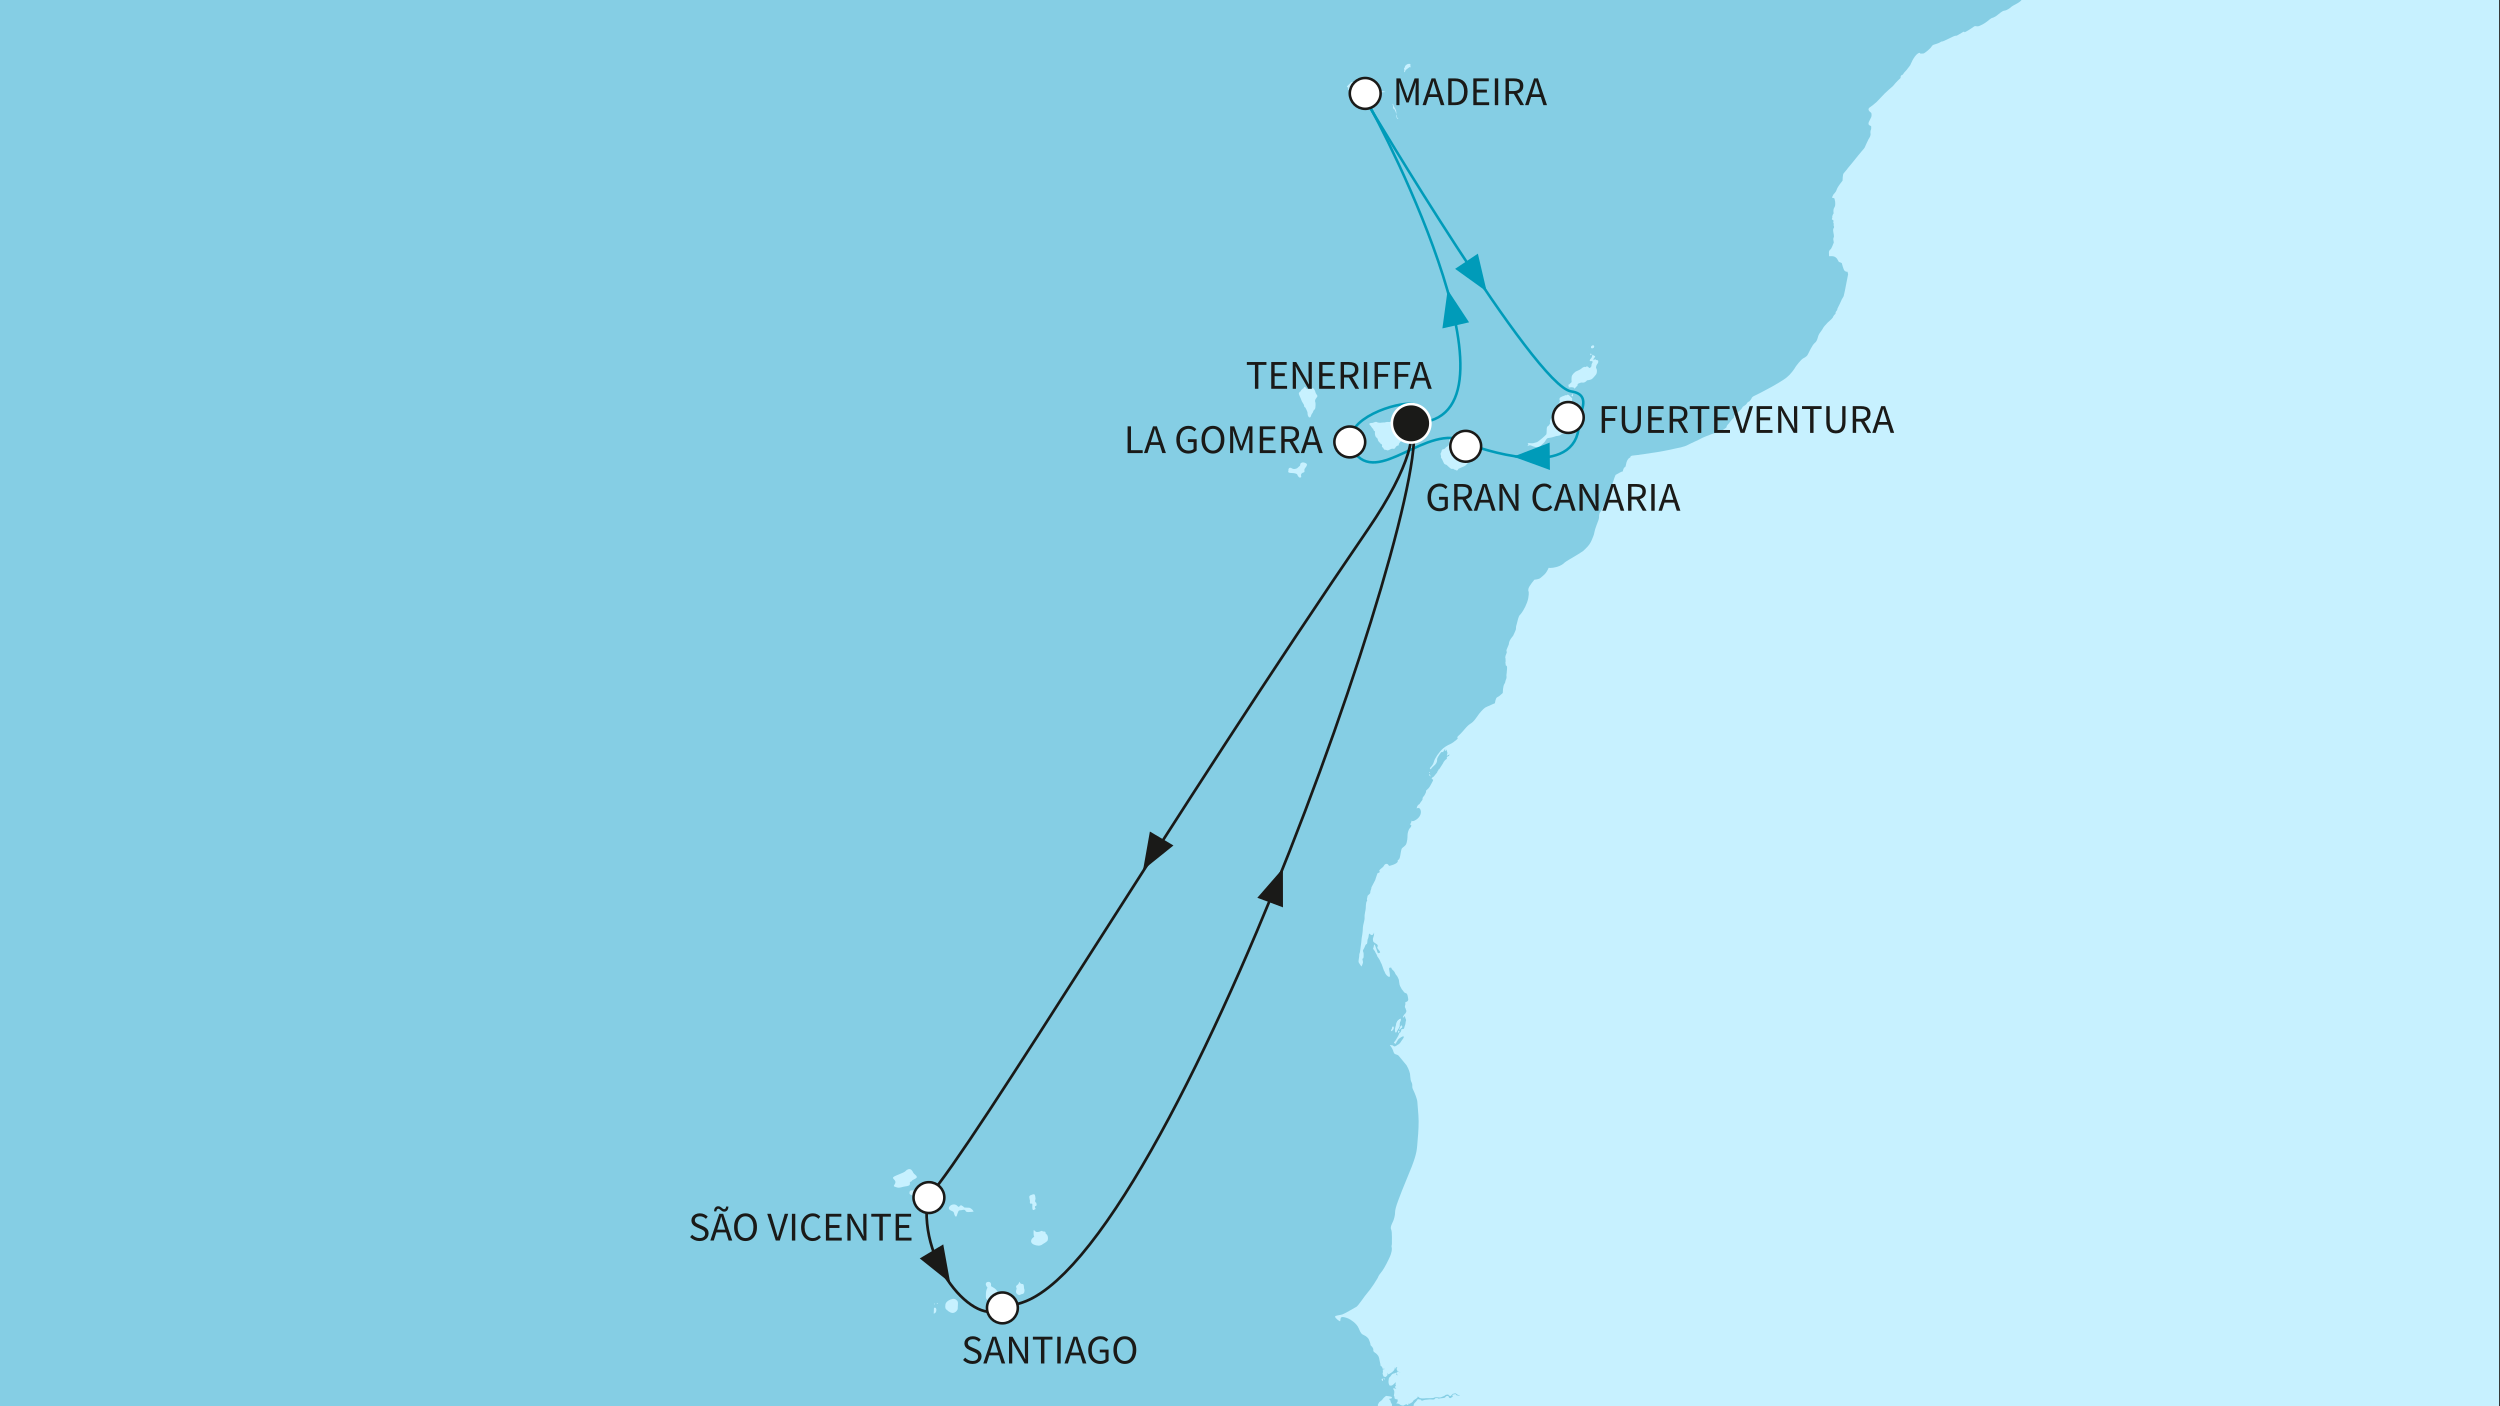 <?xml version="1.0" encoding="utf-8"?>
<!-- Generator: Adobe Illustrator 27.3.0, SVG Export Plug-In . SVG Version: 6.00 Build 0)  -->
<svg version="1.1" id="Ebene_1" xmlns="http://www.w3.org/2000/svg" xmlns:xlink="http://www.w3.org/1999/xlink" x="0px" y="0px"
	 viewBox="0 0 640 360" style="enable-background:new 0 0 640 360;" xml:space="preserve">
<rect x="0" y="0" width="640" height="360" fill="#333333" stroke="none"/>
<style type="text/css">
	
		.st0{clip-path:url(#SVGID_00000162330879923519867000000010331905125790505884_);fill-rule:evenodd;clip-rule:evenodd;fill:#85CEE4;}
	.st1{clip-path:url(#SVGID_00000162330879923519867000000010331905125790505884_);}
	.st2{fill-rule:evenodd;clip-rule:evenodd;fill:#C7F1FF;}
	.st3{fill:#C7F1FF;}
	
		.st4{clip-path:url(#SVGID_00000162330879923519867000000010331905125790505884_);fill-rule:evenodd;clip-rule:evenodd;fill:#C7F1FF;}
	.st5{clip-path:url(#SVGID_00000162330879923519867000000010331905125790505884_);fill:#009BB9;}
	
		.st6{clip-path:url(#SVGID_00000162330879923519867000000010331905125790505884_);fill:none;stroke:#009BB9;stroke-width:0.661;stroke-miterlimit:10;}
	
		.st7{clip-path:url(#SVGID_00000162330879923519867000000010331905125790505884_);fill:none;stroke:#1A1A18;stroke-width:0.661;stroke-miterlimit:10;}
	
		.st8{clip-path:url(#SVGID_00000162330879923519867000000010331905125790505884_);fill:none;stroke:#1A1A18;stroke-width:0.696;stroke-miterlimit:10;}
	
		.st9{clip-path:url(#SVGID_00000162330879923519867000000010331905125790505884_);fill:none;stroke:#B0917F;stroke-width:0.352;stroke-miterlimit:10;}
	.st10{clip-path:url(#SVGID_00000162330879923519867000000010331905125790505884_);fill:#1A1A18;}
	
		.st11{clip-path:url(#SVGID_00000162330879923519867000000010331905125790505884_);fill-rule:evenodd;clip-rule:evenodd;fill:#1A1A18;stroke:#FFFFFF;stroke-width:0.661;stroke-miterlimit:10;}
	.st12{fill:#1A1A18;}
	
		.st13{clip-path:url(#SVGID_00000162330879923519867000000010331905125790505884_);fill-rule:evenodd;clip-rule:evenodd;fill:#FFFFFF;stroke:#1A1A18;stroke-width:0.661;stroke-miterlimit:10;}
</style>
<g>
	<defs>
		<rect id="SVGID_1_" x="-0.252" y="0" width="640" height="360"/>
	</defs>
	<clipPath id="SVGID_00000125593854169589265150000009973035844842217371_">
		<use xlink:href="#SVGID_1_"  style="overflow:visible;"/>
	</clipPath>
	
		<rect x="-19.698" y="-144.243" style="clip-path:url(#SVGID_00000125593854169589265150000009973035844842217371_);fill-rule:evenodd;clip-rule:evenodd;fill:#85CEE4;" width="666.695" height="670.971"/>
	<g style="clip-path:url(#SVGID_00000125593854169589265150000009973035844842217371_);">
		<g>
			<path class="st2" d="M357.388,28.282c-0.096-0.321-0.638-1.081-0.665-1.303
				c-0.024-0.22-0.147-0.442-0.147-0.442c-0.17,0.197-0.023,0.344-0.023,0.344
				s0.146,0.491,0.075,0.711c-0.075,0.223,0.147,0.223,0.245,0.272
				c0.099,0.049,0.419,0.712,0.442,0.883c0.023,0.174,0.171,0.445,0.171,0.445
				S357.486,28.602,357.388,28.282z M357.609,29.904c0-0.196-0.171-0.615-0.171-0.615
				s-0.107,0.234,0.057,0.704c0.013,0.033,0.024,0.069,0.039,0.107
				c0.222,0.54,0.445,0.269,0.445,0.269S357.609,30.101,357.609,29.904z"/>
		</g>
	</g>
	<g style="clip-path:url(#SVGID_00000125593854169589265150000009973035844842217371_);">
		<g>
			<path class="st2" d="M337.262,101.372c-0.025-0.22-0.419-0.541-0.514-0.982
				c-0.101-0.446-0.393-1.009-0.691-1.009c-0.294,0-0.883,0.171-1.228,0.22
				c-0.343,0.052-0.541-0.367-0.664-0.514c-0.122-0.15-0.394-0.026-0.394,0.22
				c0,0,0,0.098-0.146,0.147c-0.148,0.05-0.296,0.199-0.296,0.199
				s-0.245,0.146-0.37,0.514c0,0-0.562,0.271-0.441,0.714
				c0.124,0.443,0.541,1.179,0.639,1.572c0.098,0.393,0.688,1.105,0.688,1.326
				c0,0.223,0.026,0.492,0.271,0.492c0.018,0.067,0.113,0.171,0.219,0.382
				c0.175,0.347,0.394,0.847,0.394,0.97c0,0.196,0,0.515,0.099,0.762
				c0.099,0.246,0.221,0.491,0.442,0.491c0.222,0,0.318-0.271,0.345-0.417
				c0.023-0.147,0.171-0.515,0.343-0.687c0.173-0.173,0.197-0.344,0.246-0.543
				c0.049-0.196,0.442-0.392,0.516-0.759c0.075-0.37,0.099-1.328,0-1.523
				c-0.095-0.198-0.122-0.321,0-0.642
				C336.843,101.985,337.286,101.592,337.262,101.372z M347.164,112.381
				c-0.416-0.197-0.441-0.37-0.832-0.32c0-0.173-0.174-0.491-0.492-0.491
				c-0.32,0-0.689,0.023-0.689,0.023s-0.099-0.343-0.295-0.368
				c-0.198-0.023-0.269,0.148-0.269,0.148l-0.32,0.148c0,0-0.246,0-0.272,0.196
				c0,0-0.344,0.271-0.416,0.933c-0.075,0.665-0.05,0.787-0.05,0.787
				s-0.148,0.124,0.075,0.246c0.048,0.194,0.195,0.245,0.195,0.245
				s0.073,0.222,0.223,0.295c0,0,0,0.246,0.32,0.32c0,0,0.147,0.222,0.466,0.246
				c0,0-0.075,0.246,0.344,0.197c0,0,0.147,0.147,0.296,0
				c0.147-0.15,0.393,0.074,0.589,0.023c0.196-0.049,0.318-0.245,0.318-0.245
				s0.101,0,0.394-0.222c0.295-0.222,0.416-0.343,0.615-0.49
				c0.196-0.15,0.246-0.446,0.246-0.738
				C347.608,113.02,347.582,112.577,347.164,112.381z M333.576,118.376
				c-0.272,0-0.688,0.148-0.713,0.468c-0.024,0.321,0.025,0.321-0.295,0.566
				c-0.32,0.243-0.445,0.466-0.567,0.492c-0.121,0.023-0.514,0.243-0.908,0.146
				c-0.392-0.098-0.368-0.196-0.589-0.269c-0.222-0.075-0.417-0.026-0.566,0.147
				c-0.147,0.17-0.099,0.59-0.099,0.59s-0.122,0.197-0.024,0.367
				c0.099,0.174,0.712,0.222,1.08,0.222c0.37,0,1.107,0.148,1.182,0.345
				c0.072,0.196,0.344,0.786,0.688,0.812c0.344,0.022,0.417-0.198,0.32-0.443
				c-0.098-0.246,0.05-0.665,0.393-0.787c0.344-0.122,0.543-0.171,0.466-0.466
				c-0.072-0.296,0-0.541,0.246-0.836c0.245-0.295,0.468-0.664,0.368-0.908
				C334.46,118.573,333.846,118.376,333.576,118.376z M363.605,104.271
				c-0.195-0.147-0.689,0.245-0.689,0.245s-0.441,0.197-0.636,0.147
				c-0.197-0.048-0.639-0.121-0.934-0.097c-0.295,0.025-0.494,0-0.494,0
				s-0.194-0.246-0.294-0.073c-0.098,0.17-0.171,0.344-0.171,0.344
				c-0.37,0.024-0.443,0.222-0.443,0.222s-0.541-0.075-0.664,0.343
				c-0.122,0.417-0.269,0.763-0.492,0.887c-0.22,0.121-0.71,0.587-0.884,0.786
				c-0.171,0.195-0.515,0.491-0.713,0.441c-0.196-0.048-0.32-0.098-0.566,0.099
				c0,0-0.81,0.517-1.104,0.419c-0.295-0.099-1.107,0.122-1.107,0.122
				s-0.54-0.024-0.835,0.049c-0.296,0.073-0.91,0-1.154-0.171
				c-0.245-0.173-0.983,0.269-1.157,0.245c-0.171-0.024-0.786,0-0.711,0.295
				c0.075,0.295,0.368,0.442,0.368,0.442s0.124,0.294,0.343,0.541
				c0.224,0.245,0.296,0.22,0.345,0.49c0.049,0.271,0.393,0.394,0.393,0.394
				s-0.073,0.369,0,0.812c0.072,0.442,0.245,0.76,0.515,0.861
				c0,0,0.222,0.292,0.199,0.442c-0.025,0.147,0.343,0.688,0.489,0.761
				c0.147,0.075,0.173,0.075,0.173,0.075s-0.122,0.318,0.271,0.268
				c0,0,0.247,0.32,0.147,0.515c-0.097,0.199,0.075,0.37,0.222,0.394
				c0.148,0.026,0.124,0.566,0.515,0.566c0.396,0,0.517,0.197,0.761,0.171
				c0.248-0.024,0.862-0.468,1.131-0.441c0.269,0.023,0.566,0.146,0.737-0.197
				c0.211-0.42,0.541-0.613,0.761-0.613s0.173-0.197,0.173-0.37
				c0-0.171,0.687-0.887,0.811-0.959c0.124-0.075,0.049-0.368,0.049-0.368
				s0.099-0.859,0.369-1.229c0.269-0.367,0.492-0.982,0.592-1.376
				c0.096-0.393,0.219-1.474,0.219-1.474l0.37-0.344c0,0,0.367-0.099,0.664-0.517
				c0,0,0.517-0.318,0.713-0.662c0.197-0.345,0.197-0.59,0.394-0.639
				c0.196-0.05,0.809-0.443,1.104-0.517c0.296-0.073,0.54-0.294,0.639-0.615
				C364.12,104.663,363.802,104.418,363.605,104.271z M376.04,114.518
				c0,0-0.052-0.641-0.076-1.006c-0.022-0.371-0.269-0.566-0.269-0.566l0.05-0.222
				c0.146-0.124,0.219-0.321,0.197-0.491c-0.027-0.173-0.073-0.37-0.37-0.101
				c-0.294,0.271-0.076,0.42-0.15,0.642c-0.072,0.22-0.44,0.046-0.44,0.046
				s-0.269-0.22-0.539-0.121c0,0-0.052-0.222-0.492-0.222
				c-0.443,0-0.689,0.246-0.689,0.246l-0.737-0.049c0,0-0.245-0.492-0.368-0.466
				c-0.122,0.025-0.664,0.171-0.664,0.171s-0.174-0.221-0.37-0.098
				c-0.196,0.121-0.098,0.367-0.098,0.613c0,0.245-0.049,0.934-0.22,1.157
				c-0.171,0.219-0.566,0.416-0.566,0.416c-0.098,0.147-0.468,0.517-0.636,0.517
				c-0.174,0-0.518,0.074-0.544,0.392c-0.024,0.321-0.22,0.59-0.22,0.59
				s-0.171,0.197,0.073,0.81c-0.147,0.492,0.122,0.566,0.199,0.664
				c0.071,0.098,0.492,1.156,0.638,1.303c0.148,0.147,0.589,0.271,0.589,0.271
				s0.96,0.983,1.229,1.008c0.272,0.025,0.517,0,0.517,0s0.122,0.222,0.393,0.245
				c0.271,0.027,0.243,0.199,0.518,0.173c0.268-0.025,0.317-0.393,0.317-0.393
				s0.374-0.196,0.804-0.378c0.43-0.18,0.917-0.345,1.14-0.579
				c0.441-0.468,0.734-0.786,0.734-0.786s0.394-0.05,0.394-0.296
				c0-0.245-0.122-0.54-0.122-0.54s0.296-1.253,0.296-1.818
				C376.557,115.083,376.04,114.518,376.04,114.518z M407.47,89.132
				c0.269,0.101,0.638-0.194,0.638-0.442c0-0.246-0.344-0.318-0.638-0.122
				C407.296,88.816,407.198,89.036,407.47,89.132z M407.321,90.88
				c0.15-0.173,0-0.468-0.147-0.296C407.125,90.73,407.174,91.051,407.321,90.88z
				 M409.115,92.305c0,0-0.147-0.148-0.368-0.124
				c-0.222,0.023-0.32-0.343-0.466-0.197c-0.147,0.147-0.347,0.246-0.347,0.246
				s-0.072-0.417,0.2-0.615c0.266-0.197,0.294-0.515,0-0.54
				c-0.297-0.025-0.394-0.492-0.495-0.148c-0.022,0.099-0.146,0.688-0.367,0.859
				c-0.22,0.174-0.295,0.37-0.295,0.567c0,0.196,0.271,0.025,0.443,0.074
				c0.17,0.049,0.295,0.122,0.295,0.122s0,0.269-0.173,0.492
				c-0.171,0.22-0.122,0.688-0.122,0.688s-0.344,0.615-0.566,0.466
				c-0.22-0.148-0.344-0.393-0.564-0.393c-0.222,0-0.37,0.173-0.37,0.173
				s-0.171-0.099-0.367-0.05c-0.198,0.05-0.492,0.245-0.492,0.245
				s-0.295,0.286-0.645,0.479c-0.411,0.228-0.892,0.375-1.051,0.481
				c-0.295,0.197-0.662,0.566-0.908,0.982c-0.249,0.419-0.124,1.72-0.124,1.72
				s-0.245,0.148-0.442,0.417c-0.197,0.272-0.591,0.148-0.32,0.566l0.049,0.392
				c0,0,0.713-0.146,0.982-0.046c0.272,0.098,0.345,0.098,0.345,0.098l0.147,0.271
				l0.392-0.491c0,0,0.451-0.329,0.394-0.517c-0.098-0.321,0.269-0.321,0.663-0.518
				c0.396-0.194,0.615,0.075,1.081-0.121c0.469-0.198,0.641-0.515,0.641-0.515
				s0.786-0.075,1.154-0.271c0.369-0.199,0.833-0.836,1.057-1.081
				c0.22-0.246,0.343-0.566,0.343-1.082c0-0.515-0.245-0.737-0.245-0.737
				s0.024-0.589,0.245-0.884C409.042,93.016,409.262,92.722,409.115,92.305z
				 M402.308,103.387c0,0,0.245-1.303,0.148-1.45
				c-0.099-0.148-0.197-0.148-0.197-0.148s-0.664-0.762-0.862-0.762
				c-0.196,0-0.44,0.195-0.44,0.195s-0.223-0.171-0.419,0.052
				c0,0-1.153,0.318-1.278,0.687c-0.121,0.37,0,0.42,0.049,0.518
				c0.05,0.096-0.071,0.514-0.147,0.613c-0.073,0.099-0.245,0.344-0.269,0.54
				c-0.024,0.197-0.05,0.762-0.173,0.959c-0.124,0.197-0.194,0.246-0.417,0.714
				c-0.22,0.466-0.246,0.859-0.318,0.983c-0.076,0.121-0.738,0.491-1.057,1.105
				c-0.319,0.613,0,0.983-0.151,1.104c-0.147,0.122-0.269,0.492-0.419,0.541
				c-0.144,0.049-0.365,0.196-0.392,0.713c-0.022,0.515-0.022,1.327-0.12,1.474
				c-0.1,0.148-1.033,0.959-1.033,0.959s-1.106,0.934-1.352,1.008
				c-0.245,0.073-0.541,0.148-0.884,0.246c-0.344,0.098-0.835,0.025-1.107,0
				c-0.269-0.024-0.566,0.025-0.196,0.295l-0.247,0.491
				c0,0,0.468-0.367,0.91-0.17c0.445,0.196,1.057,0.39,1.402,0.441
				c0.343,0.049,0.587,0.099,0.81-0.098c0.222-0.196,0.59-0.639,0.933-0.91
				c0.345-0.271,0.517-0.639,0.786-1.032c0.272-0.393,0.542-0.343,0.984-0.393
				c0.441-0.05,1.499-0.417,1.499-0.417s0.862-0.073,1.179-0.296
				c0.321-0.22,0.344-0.269,0.344-0.269s0.639,0.147,0.811-0.098
				c0.174-0.245,0.517-0.835,0.517-1.009c0-0.171,0.049-0.538,0.049-0.538
				s0.272-0.32,0.394-0.69c0.122-0.367,0.343-0.983,0.343-1.179
				c0-0.197-0.196-0.345-0.196-0.345s0.196-0.318,0.099-0.615
				c-0.099-0.294-0.148-0.441-0.148-0.441s0.394,0.098,0.566-0.713
				c0.171-0.811,0.096-0.982,0.096-0.982s0.148-0.468,0.124-0.714
				C402.506,103.509,402.308,103.387,402.308,103.387z M402.431,101.028
				c-0.074,0.124-0.147,0.442,0.075,0.417
				C402.727,101.421,402.825,100.782,402.431,101.028z M352.203,25.416
				c0.59-0.295,0.737-0.787,1.034-1.032c0.292-0.246,0.343-0.737,0.343-0.737
				l1.131-0.101c0,0-0.15-0.121-1.182-0.266c-1.032-0.148-1.475-0.617-1.475-0.617
				l-0.933-0.835c0,0-0.22-0.196-0.809-0.221c-0.591-0.023-1.231,0.148-1.451,0.368
				c-0.223,0.223-1.18,0.05-1.18,0.05s-0.711-0.442-0.737-0.639
				c-0.023-0.197-0.098-0.369-0.392-0.369c-0.296,0-0.517-0.124-0.691,0.073
				c-0.17,0.196-0.957,0.934-0.957,0.934l-0.121,0.121
				c0,0,0.268,0.223,0.344,0.321v0.541l0.343,0.098c0,0,0.148,0.589,0.59,0.737
				c0.443,0.147,1.032,0.688,1.768,1.129c0.738,0.445,2.263,0.543,2.263,0.543
				s0.147,0.246,0.392,0.148c0.245-0.098,0.541-0.296,0.541-0.296
				S351.613,25.711,352.203,25.416z M366.062,197.675
				c-0.098,0.026-0.294,0.22-0.122,0.22
				C366.111,197.895,366.062,197.675,366.062,197.675z M365.891,198.166
				c0,0,0.098,0.515,0.246,0.566C366.285,198.781,365.891,197.944,365.891,198.166z"/>
		</g>
	</g>
	<g style="clip-path:url(#SVGID_00000125593854169589265150000009973035844842217371_);">
		<g>
			<path class="st2" d="M239.943,333.558c-0.162,0.158-0.2,0.359,0.037,0.238
				C240.223,333.676,239.943,333.558,239.943,333.558z M239.422,308.416
				c-0.199,0.28-0.038,0.398,0.201,0.36
				C239.863,308.735,239.822,308.416,239.422,308.416z M239.101,334.835l-0.079,1.44
				c0,0,0.479,0,0.639-0.559C239.822,335.156,239.623,334.556,239.101,334.835z
				 M240.543,309.174c-0.16,0.201-0.041,0.36,0.16,0.36
				C240.902,309.535,240.902,308.855,240.543,309.174z M239.341,333.676
				c-0.318,0.04-0.239,0.28-0.239,0.28S239.341,333.917,239.341,333.676z
				 M238.659,306.787c-0.23,0.057-0.687-0.517-1.091-0.631
				c-0.401-0.114-0.171,0.287-0.113,0.517c0.054,0.228,0.273,0.371,0.745,0.344
				C239.177,306.958,238.889,306.728,238.659,306.787z M243.953,332.514
				c-0.719,0.08-1.757,0.639-1.92,1.386c-0.049,0.235-0.103,0.933,0.082,1.174
				c0.186,0.241,1.039,1.039,1.76,1.039c0.719,0,1.305-0.718,1.305-1.119
				c0-0.401,0.107-1.44,0.027-1.705C245.127,333.021,244.674,332.435,243.953,332.514z
				 M236.25,304.951c-0.689-0.114-0.287-0.747-0.747-0.802
				c-0.458-0.06-0.285-0.288-0.802-0.06c-0.517,0.23-0.443,0.632-0.805,0.632
				c-0.802,0-0.976,0.057-1.032,0.401c-0.056,0.345-0.173,0.632,0.574,0.861
				c0.747,0.23-0.173,0.23,0.747,0.23c0.918,0,1.148-0.171,1.148-0.171
				l0.286-0.231C236.134,305.468,236.938,305.064,236.25,304.951z M233.094,302.54
				c0.344-0.116,0.458-0.401,0.458-0.401c0.46-0.288,1.203-0.459,1.149-0.862
				c-0.057-0.401-0.747-0.688-0.919-1.091c-0.171-0.401-0.574-1.089-1.262-0.859
				c-0.688,0.231-0.517,0.517-1.32,0.859c-0.804,0.345-1.263,0.517-1.894,0.804
				c-0.631,0.287-0.918,0.46-0.517,0.861c0.404,0.403,0.517,0.631,0.404,1.033
				c-0.116,0.403-0.689,0.745-0.116,0.919c0.574,0.171,0.631,0.286,1.203,0.229
				c0.575-0.057,0.575-0.171,1.32-0.287c0.748-0.116,1.208-0.173,1.319-0.518
				C233.037,302.884,232.748,302.656,233.094,302.54z M248.016,309.174
				c-0.481,0-1.119-0.038-1.119-0.038s-0.76-0.721-0.999-0.56
				c-0.239,0.159-0.441,0.598-0.718,0.238c-0.282-0.359-0.681-0.479-0.96-0.479
				c-0.28,0-0.68,0.04-1.08,0.441c-0.359,0.441-0.321,0.798,0.122,1.038
				c0.438,0.241,0.838,0.321,0.915,0.601c0.08,0.28,0.242,1.037,0.562,1.037
				c0.319,0,0.398-1.598,0.919-1.598c0.52,0,1.078-0.28,1.357-0.08
				c0.282,0.2,0.122,0.521,0.84,0.521c0.719,0,1.398-0.12,1.398-0.12
				l-0.239-0.401C249.014,309.774,248.496,309.174,248.016,309.174z M354.256,352.821
				c-0.05,0.214,0.216,0.4,0.216,0.4S354.286,352.554,354.256,352.821z
				 M357.99,263.917c-0.16,0.267-0.027,0.613,0.161,0.347
				C358.337,263.997,358.121,263.782,357.99,263.917z M353.779,352.981
				c-0.159,0.188,0.107,0.56,0.241,0.48
				C354.153,353.381,353.886,352.741,353.779,352.981z M261.89,328.73
				c-0.241-0.079-0.507,0.026-0.695-0.241c-0.186-0.267-0.265-0.371-0.265-0.371
				s-0.109,0.557-0.373,0.746c-0.268,0.185-0.613,0.32-0.322,0.906l0.029,0.132
				c0,0-0.292,0.694-0.107,1.093c0.188,0.398,0.748,0.692,1.093,0.426
				c0.31-0.239,0.772,0,0.959-0.612c0.188-0.615-0.053-0.854-0.053-0.986
				C262.155,329.69,262.129,328.808,261.89,328.73z M256.133,331.263
				c-0.321-0.322-0.612-0.268-0.719-0.403c-0.106-0.131-0.133-0.585-0.747-1.012
				c-0.613-0.427-0.986-0.586-0.986-0.586s0.212-0.853-0.372-1.065
				c-0.586-0.215-1.52,0.291-0.506,1.437c0,0-0.4,0.668-0.4,1.386
				c0,0.721-0.082,1.333,0.105,1.519c0.188,0.186,0.64,0.348,0.56,0.641
				c-0.078,0.292,0.16,0.641,0.533,0.853c0.374,0.213,0.719,0.641,1.358,0.666
				c0.642,0.026,1.599,0.267,1.811-0.506c0.217-0.772-0.345-1.758-0.371-2.079
				C256.371,331.796,256.452,331.581,256.133,331.263z M264.283,308.335
				c0,0.4-0.08,1.04,0.12,1.399c0.295,0.132,0.339-0.087,0.499-0.113
				c0.159-0.027,0.291-0.186,0.131-0.347c-0.159-0.159-0.071-0.499-0.071-0.499
				s0.48,0.079,0.401-0.521c-0.08-0.598-0.322-0.479-0.322-0.479
				s-0.12-0.4,0-0.639c0.121-0.239,0-0.68,0-0.68s-0.008-0.354-0.167-0.62
				c-0.159-0.268-0.798,0.052-0.959,0.106c-0.16,0.054-0.453,0.185-0.427,0.533
				c0.027,0.347,0.188,0.774,0.188,0.933c0,0.16-0.087,0.5,0.049,0.687
				C263.843,308.255,264.283,307.936,264.283,308.335z M267.681,315.769
				c0,0,0.038-0.439-0.2-0.479c-0.241-0.041-0.521-0.041-0.521-0.041
				s-0.16-0.318-0.601-0.04c-0.438,0.28-1.157,0.161-1.157,0.161
				s-0.319-0.439-0.6-0.439c0,0-0.039,0.998,0.041,1.319
				c0.079,0.318,0.118,0.359,0.118,0.359s-0.839,0.48-0.801,1.199
				c0.042,0.719,1.122,1.039,1.84,1.078c0.721,0.039,1.16-0.4,1.16-0.4
				s1.08-0.559,1.239-0.96c0.16-0.398,0.08-1.078-0.12-1.357
				C267.88,315.89,267.681,315.769,267.681,315.769z"/>
		</g>
	</g>
	<g style="clip-path:url(#SVGID_00000125593854169589265150000009973035844842217371_);">
		<path class="st3" d="M407.47,89.132c0.269,0.101,0.638-0.194,0.638-0.442
			c0-0.246-0.344-0.318-0.638-0.122C407.296,88.816,407.198,89.036,407.47,89.132z"/>
		<path class="st3" d="M407.321,90.88c0.15-0.173,0-0.468-0.147-0.296
			C407.125,90.73,407.174,91.051,407.321,90.88z"/>
		<path class="st3" d="M402.506,101.445c0.222-0.025,0.32-0.663-0.075-0.417
			C402.357,101.152,402.284,101.47,402.506,101.445z"/>
		<path class="st3" d="M359.576,17.895l-0.122,0.245c0,0-0.076,0.052,0,0.199
			c0.072,0.147,0.144,0.171,0.144,0.171s0.174-0.344,0.199-0.489
			c0.074-0.125,0.417-0.369,0.541-0.468c0.122-0.098,0.49-0.37,0.49-0.37
			l0.298,0.049l-0.05-0.269c-0.025-0.122-0.025-0.393-0.025-0.393
			s0.098-0.05,0-0.148c-0.101-0.098-0.393-0.098-0.59-0.049
			c-0.196,0.049-0.369,0.147-0.59,0.345c-0.22,0.197-0.272,0.587-0.272,0.587
			S359.181,17.651,359.576,17.895z"/>
		<path class="st3" d="M365.939,197.895c0.171,0,0.122-0.22,0.122-0.22
			C365.964,197.701,365.768,197.895,365.939,197.895z"/>
		<path class="st3" d="M365.891,198.166c0,0,0.098,0.515,0.246,0.566
			C366.285,198.782,365.891,197.944,365.891,198.166z"/>
		<path class="st3" d="M358.246,260.941c-0.536,0.398-0.602,0.591-0.741,1.005
			c-0.137,0.415-0.181,0.772-0.249,1.103c-0.071,0.33-0.193,0.593-0.095,0.908
			c0.095,0.318,0.193,0.539,0.302,0.25c0.109-0.29,0.237-0.415,0.386-0.677
			c0.152-0.261,0.207-0.306,0.315-0.524c0.112-0.215,0.098-0.386,0.098-0.606
			s0.027-0.454,0.027-0.454c0.054-0.207,0.247-0.537,0.247-0.703
			C358.537,261.079,358.786,260.542,358.246,260.941z"/>
		<path class="st3" d="M356.209,263.93c0.29-0.193,0.441-0.288,0.496-0.51
			c0.054-0.22,0.029-0.196,0.041-0.413c0.014-0.215-0.178-0.215-0.178-0.215
			c-0.151,0.188-0.193,0.422-0.276,0.685
			C356.209,263.737,355.919,264.125,356.209,263.93z"/>
		<path class="st3" d="M358.352,263.692c0.054-0.179,0.112-0.356,0.262-0.481
			s0.358-0.141,0.341-0.332c-0.012-0.188-0.082-0.37-0.082-0.37
			c-0.343,0.182-0.441,0.466-0.522,0.672
			C358.269,263.39,358.297,263.872,358.352,263.692z"/>
		<path class="st2" d="M353.779,352.981c-0.159,0.188,0.108,0.56,0.241,0.48
			C354.153,353.381,353.886,352.741,353.779,352.981z"/>
		<path class="st2" d="M354.256,352.821c-0.05,0.213,0.216,0.4,0.216,0.4
			S354.286,352.554,354.256,352.821z"/>
		<path class="st2" d="M357.99,263.917c-0.16,0.267-0.027,0.613,0.161,0.347
			C358.337,263.997,358.121,263.782,357.99,263.917z"/>
		<path class="st3" d="M358.246,260.941c-0.536,0.398-0.602,0.591-0.741,1.005
			c-0.137,0.415-0.181,0.772-0.249,1.103c-0.071,0.33-0.193,0.593-0.095,0.908
			c0.095,0.318,0.193,0.539,0.302,0.25c0.109-0.29,0.237-0.415,0.386-0.677
			c0.152-0.261,0.207-0.306,0.315-0.524c0.112-0.215,0.098-0.386,0.098-0.606
			s0.027-0.454,0.027-0.454c0.054-0.207,0.247-0.537,0.247-0.703
			C358.537,261.079,358.786,260.542,358.246,260.941z"/>
		<path class="st3" d="M356.209,263.93c0.29-0.193,0.441-0.288,0.496-0.51
			c0.054-0.22,0.029-0.196,0.041-0.413c0.014-0.215-0.178-0.215-0.178-0.215
			c-0.151,0.188-0.193,0.422-0.276,0.685
			C356.209,263.737,355.919,264.125,356.209,263.93z"/>
		<path class="st3" d="M358.352,263.692c0.054-0.179,0.112-0.356,0.262-0.481
			s0.358-0.141,0.341-0.332c-0.012-0.188-0.082-0.37-0.082-0.37
			c-0.343,0.182-0.441,0.466-0.522,0.672
			C358.269,263.39,358.297,263.872,358.352,263.692z"/>
	</g>
	<g style="clip-path:url(#SVGID_00000125593854169589265150000009973035844842217371_);">
		<path class="st3" d="M353.669,349.778c0.109,0.218,0.261,0.326,0.261,0.522
			c0,0.196,0.152,0.087,0.37,0.087c0.217,0,0.283,0.065,0,0.152
			c-0.283,0.087-0.348-0.065-0.305,0.218c0.044,0.283,0.022,0.37,0.022,0.587
			c0,0.218-0.174,0.174,0,0.544c0.174,0.37,0.044,0.457,0.326,0.544
			c0.283,0.087,0.348,0.152,0.544-0.065c0.196-0.217,0.305-0.261,0.326-0.413
			c0.022-0.152-0.087-0.718,0.044-0.413c0.13,0.305,0.087,0.348,0.305,0.239
			c0.218-0.109,0.196-0.13,0.37-0.217c0.174-0.087,0.239-0.152,0.348-0.218
			c0.109-0.065,0.196-0.152,0.305-0.261c0.109-0.109,0.174-0.196,0.239-0.261
			c0.065-0.065,0.174-0.217,0.196-0.37c0.022-0.152,0.109-0.631,0.13-0.457
			c0.022,0.174-0.065,0.435,0.044,0.392c0.109-0.043,0.065-0.174,0.196-0.305
			c0.131-0.131,0.392-0.109,0.283,0.043c-0.109,0.152-0.152,0.174-0.13,0.392
			c0.022,0.217,0.13,0.392,0.283,0.5c0.152,0.109,0.152,0.109,0.326,0.196
			s0.522,0.022,0.283,0.087s-0.674-0.348-0.762-0.044
			c-0.087,0.305-0.13,0.261-0.087,0.435c0.044,0.174,0.305,0.305,0.152,0.37
			c-0.152,0.065-0.326-0.152-0.283-0.326c0.043-0.174,0.217-0.479-0.044-0.348
			c-0.261,0.13-0.392,0.174-0.457,0.196c-0.065,0.022-0.109-0.043-0.217,0.044
			c-0.109,0.087-0.348,0.087-0.479,0.305c-0.13,0.218-0.261,0.326-0.37,0.5
			c-0.109,0.174-0.261,0.152-0.305,0.348c-0.043,0.196-0.152,0.653-0.13,0.936
			c0.022,0.283,0,0.37,0.109,0.631c0.109,0.261,0.065,0.37,0.413,0.37
			s0.305,0,0.522-0.13c0.217-0.131,0.261-0.239,0.457-0.392
			c0.196-0.152,0.218-0.305,0.305-0.283c0.087,0.022,0.174,0.152,0.065,0.283
			c-0.109,0.131-0.261-0.174-0.109,0.131c0.152,0.305,0.174,0.37,0.087,0.479
			c-0.087,0.109-0.326,0.218-0.152,0.392c0.174,0.174,0.239,0.109,0.261,0.348
			c0.022,0.239-0.065-0.131-0.283-0.109c-0.217,0.022-0.503-0.163-0.479,0.109
			c0.022,0.261,0.522,0.155,0.174,1.764c0,0,0.239,0.26,0.174,0.455
			c-0.065,0.196,0.13,0.348,0.326,0.435c0.196,0.087,0.457-0.13,0.457,0.152
			s0.109,0.283-0.044,0.522c-0.152,0.239-0.305,0.435-0.305,0.435
			s0.435-0.065,0.74,0.109c0.305,0.174,0.305,0.283,0.609,0.348
			c0.305,0.065,0.435,0.109,0.587,0.044c0.152-0.065,0.174-0.174,0.37-0.218
			c0.196-0.043,0.326-0.196,0.435-0.043c0.109,0.152,0.174,0.174,0.283,0.109
			c0.109-0.065,0.131-0.196,0.131-0.196l-0.044-0.174l0.261,0.109l0.544-0.305
			c0,0,0.239-0.174,0.305-0.239c0.065-0.065,0.065-0.218,0.152-0.261
			c0.087-0.044,0.043-0.131,0.239-0.218c0.196-0.087,0.217-0.174,0.435-0.283
			c0.217-0.109,0.305-0.239,0.37-0.261c0.065-0.022,0-0.457,0.196-0.283
			c0.196,0.174,0.174,0.196,0.326,0.283c0.152,0.087,0.109,0.065,0.326,0.13
			c0.217,0.065,0.761,0.044,0.979,0.022c0.217-0.022,0.522-0.065,0.74-0.044
			c0.218,0.022,0.587,0,0.783,0c0.196,0,0.457-0.022,0.653-0.043
			c0.196-0.022,0.348-0.131,0.479-0.174c0.131-0.044,0.653-0.044,0.87,0
			c0.218,0.043,0.392,0.087,0.653,0s0.239-0.109,0.479-0.196
			c0.239-0.087,0.174-0.065,0.413-0.174c0.239-0.109,0.261-0.305,0.566-0.305
			c0.305,0,0.326-0.152,0.5,0.043c0.174,0.196,0.261,0.261,0.413,0.305
			c0.152,0.043,0.261-0.152,0.392-0.261c0.13-0.109,0.152-0.326,0.479-0.348
			c0.326-0.022,0.413-0.196,0.631-0.044c0.218,0.152,0.218,0.196,0.435,0.305
			c0.218,0.109,0.326,0.13,0.5,0.152c0.174,0.022,0.065,0.152-0.305,0.087
			c-0.37-0.065-0.392-0.044-0.587-0.152c-0.196-0.109,0.152-0.305-0.348-0.218
			c-0.5,0.087-0.609,0.087-0.609,0.305c0,0.217,0.283,0.217-0.087,0.435
			c-0.37,0.217-0.37,0.326-0.587,0.239c-0.217-0.087-0.174-0.218-0.283-0.326
			c-0.109-0.109,0.065-0.239-0.196-0.218c-0.261,0.022-0.457,0.044-0.544,0.196
			c-0.087,0.152-0.261,0.261-0.392,0.305c-0.131,0.044-0.218,0.022-0.435,0.065
			c-0.218,0.043-0.457,0.043-0.587,0.065c-0.13,0.022-0.283,0.065-0.5,0.065
			c-0.217,0-0.043-0.196-0.326-0.152c-0.283,0.043-0.457,0.022-0.522,0.13
			c-0.065,0.109-0.022,0.152-0.196,0.218c-0.174,0.065-0.392,0.043-0.522,0.043
			c-0.13,0-0.392-0.065-0.653-0.043c-0.261,0.022-0.392,0.022-0.609,0.065
			c-0.218,0.044-0.37,0.022-0.544,0.044c-0.174,0.022-0.261,0.065-0.457,0.13
			c-0.196,0.065-0.326,0.152-0.479,0.044c-0.152-0.109-0.044-0.218-0.326-0.239
			s-0.479-0.109-0.566-0.109c-0.087,0-0.065,0-0.196,0.217
			c-0.13,0.218-0.239,0.283-0.326,0.435c-0.087,0.152-0.174,0.109-0.305,0.305
			c-0.13,0.196-0.239,0.239-0.261,0.435s-0.087,0.261,0.022,0.457
			c0.109,0.196,0.109,0.218,0.152,0.413c0.044,0.196-0.196,0.326,0,0.435
			c0.196,0.109,0.109,0.065,0.348-0.044c0.239-0.109,0.218-0.261,0.457-0.326
			c0.239-0.065,0.196-0.305,0.413-0.087c0.218,0.217,0.152,0.022,0.305,0.305
			c0.087,0.16,0.077,0.275,0.095,0.347c0.267-0.045,0.666-0.173,0.666-0.173
			s-0.283,0.261-0.522,0.261c-0.023,0-0.042-0.001-0.058-0.004
			c-0.059-0.01-0.075-0.041-0.086-0.084c-0.109,0.019-0.201,0.026-0.226,0.001
			c-0.087-0.087-0.109-0.239-0.196-0.326c-0.087-0.087,0.065-0.283-0.174-0.174
			c-0.239,0.109-0.283,0.087-0.37,0.196c-0.087,0.109-0.218,0.109-0.37,0.196
			c-0.152,0.087-0.457,0.217-0.413,0.065c0.043-0.152,0-0.305-0.022-0.479
			c-0.022-0.174-0.063-0.528-0.152-0.522c-0.348,0.022-0.5,0.044-0.653,0.109
			c-0.152,0.065-0.653,0.196-0.74,0.239c-0.087,0.044-0.283-0.022-0.413,0.131
			c-0.131,0.152-0.131,0.196-0.348,0.239c-0.218,0.044-0.174-0.261-0.348-0.174
			c-0.174,0.087-0.348,0.152-0.587,0.218s-0.566,0.152-0.566,0.152
			s-0.109-0.196-0.087-0.261c0.022-0.065,0.087-0.152-0.196-0.174
			c-0.283-0.022-0.392-0.065-0.674-0.131c-0.283-0.065-0.522-0.065-0.631-0.196
			c-0.109-0.131-0.239-0.196-0.196-0.37c0.044-0.174,0.044-0.305-0.087-0.479
			c-0.13-0.174-0.174-0.261-0.217-0.413c-0.044-0.152-0.087-0.348-0.131-0.457
			c-0.043-0.109-0.522-0.326-0.217-0.37c0.305-0.044,0.435-0.044,0.566-0.131
			c0.131-0.087,0.109-0.348-0.109-0.392c-0.218-0.044-0.392-0.152-0.762-0.152
			c-0.37,0-0.413-0.174-0.718,0.044c-0.305,0.217-0.674,0.631-0.718,0.74
			c-0.044,0.109-0.348,0.392-0.587,0.544c-0.239,0.152-0.392,0.305-0.435,0.479
			c-0.044,0.174-0.196,0.239-0.196,0.544c0,0.305,0.022,0.696,0.043,0.783
			c0.022,0.087,0.131,0.131,0.218,0.413c0.087,0.283,0.109,0.762,0.087,0.849
			c-0.022,0.087-0.152,0.217-0.131,0.5c0.022,0.283-0.152,0.239,0.131,0.435
			c0.283,0.196,0.305,0.305,0.283,0.587s-0.261,0.239-0.087,0.479
			c0.174,0.239,0.37,0.283,0.413,0.457c0.043,0.174-0.087,1.24-0.065,1.545
			c0.022,0.305-0.109,0.587-0.152,0.848c-0.043,0.261-0.261,0.631-0.261,0.892
			s-0.174,0.522-0.196,0.74c-0.022,0.218-0.109,0.5-0.044,0.718
			c0.065,0.218,0.152,0.435,0.044,0.696s0.305,0.283,0.13,0.479
			c-0.174,0.196-0.239,0.283,0,0.544c0.239,0.261,0.283,0.936,0.261,1.131
			c-0.022,0.196,0.305,0.239,0.152,0.457c-0.152,0.218-0.392,0.413-0.457,0.805
			c-0.065,0.392,0.174,1.022,0.305,1.327c0.131,0.305,0.348,0.696,0.566,0.892
			c0.217,0.196,0,0.37,0.457,0.435c0.457,0.065,0.522-0.043,0.957,0.174
			c0.435,0.218,0.413,0.109,0.849,0.435c0.435,0.326,0.087,0.087,0.631,0.587
			s0.305,0.305,0.762,0.674c0.457,0.37,0.631,0.5,0.957,0.522
			c0.326,0.022-0.196-0.087,0.805-0.218c1.001-0.13,1.262-0.348,1.414-0.5
			c0.152-0.152,0.283-0.305,0.479-0.435c0.196-0.13,0.217-0.217,0.457-0.305
			c0.239-0.087,0.261-0.196,0.522-0.196s0.5-0.109,0.696-0.109
			s0.218,0.022,0.392-0.109c0.174-0.13,0.5-0.74,0.718-0.827
			c0.217-0.087,0.022-0.131,0.413-0.087c0.392,0.043,0.413,0,0.718,0.087
			c0.305,0.087,0.305,0.152,0.5,0.261c0.196,0.109,0.283,0.087,0.566,0.152
			c0.283,0.065,0.218-0.043,0.435,0.239c0.218,0.283,0.261,0.392,0.435,0.479
			c0.174,0.087,0.348,0.087,0.522,0.217c0.174,0.131,0.239,0.305,0.283,0.392
			c0.044,0.087,0.044,0.217,0.044,0.217l-0.37-0.392
			c-0.392-0.152-0.479-0.261-0.566-0.261c-0.087,0-0.065-0.022-0.174-0.131
			c-0.109-0.109-0.196-0.109-0.196-0.217c0-0.109,0-0.152-0.087-0.239
			s-0.065-0.044-0.239-0.152c-0.174-0.109-0.109-0.196-0.392-0.152
			c-0.283,0.044-0.326,0.044-0.435-0.022c-0.109-0.065,0.043-0.087-0.239-0.152
			c-0.283-0.065-0.174-0.152-0.348-0.152s-0.305-0.044-0.413-0.022
			c-0.109,0.022-0.196-0.022-0.283,0.065c-0.087,0.087-0.261,0.065-0.326,0.152
			c-0.065,0.087-0.13,0.13-0.196,0.305c-0.065,0.174-0.044,0.174-0.239,0.305
			c-0.196,0.13-0.13,0.152-0.435,0.196c-0.305,0.044-0.174-0.152-0.479,0.022
			c-0.305,0.174,0-0.087-0.305,0.174c-0.305,0.261-0.631,0.218-0.674,0.457
			c-0.043,0.239-0.305,0.37-0.305,0.566s-0.087,0.283-0.218,0.348
			c-0.13,0.065-0.283-0.087-0.544,0.174s-0.174,0.152-0.305,0.413
			c-0.131,0.261-0.131,0.217-0.196,0.457c-0.065,0.239-0.37,0.218-0.13,0.457
			c0.239,0.239,0.217,0.131,0.217,0.413c0,0.283,0.152,0.261,0,0.457
			c-0.152,0.196-0.305,0.218,0.022,0.326c0.326,0.109,0.239,0.065,0.457,0.196
			c0.217,0.131,0.152,0.109,0.413,0.261c0.261,0.152,0.37,0.022,0.479,0.261
			c0.109,0.239-0.022,0.239,0.174,0.435c0.196,0.196,0.479,0.522,0.74,0.544
			c0.261,0.022,0.239,0.043,0.479,0.065c0.239,0.022,0.261-0.152,0.479,0.109
			c0.217,0.261,0.413,0.435,0.5,0.37s0.283-0.392,0.5-0.522
			c0.218-0.131,0.152-0.218,0.392-0.174c0.239,0.043,0.326,0.109,0.718,0.022
			c0.392-0.087,0.37-0.065,0.587-0.196c0.217-0.131,0.392-0.348,0.457-0.435
			c0.065-0.087-0.305-0.239-0.348-0.305c-0.044-0.065-0.239-0.13-0.37-0.217
			c-0.131-0.087-0.152-0.196-0.196-0.326c-0.043-0.13-0.087-0.479-0.087-0.479
			l0.152-0.305l0.044-0.261c0,0,0.114,0.171,0.216,0.174
			c0.039-0.045,0.075-0.087,0.107-0.125c0.008-0.057,0.009-0.105,0.046-0.092
			c0.022,0.007-0.007,0.046-0.046,0.092c-0.007,0.046-0.015,0.096-0.063,0.125
			c-0.014,0.008-0.03,0-0.045,0c-0.061,0.069-0.116,0.139-0.107,0.174
			c0.022,0.087,0,0.261,0,0.348c0,0.087-0.087,0.261,0.022,0.37
			c0.109,0.109,0.087,0.044,0.261,0.152c0.174,0.109,0.152,0.087,0.261,0.239
			c0.109,0.152,0.022,0.261,0.196,0.217c0.174-0.043,0.044-0.087,0.283-0.239
			c0.239-0.152,0.043-0.261,0.326-0.261c0.283,0-0.022,0.109,0.283,0
			c0.305-0.109,0-0.065,0.305-0.109c0.305-0.043,0.305-0.043,0.522-0.065
			c0.218-0.022,0.152-0.239,0.457-0.131c0.305,0.109,0.392,0.044,0.392,0.239
			c0,0.196,0.109,0.413,0.217,0.435c0.109,0.022,0.326,0,0.392-0.131
			c0.065-0.13-0.044-0.261,0.13-0.392c0.174-0.131,0.196-0.218,0.326-0.196
			c0.131,0.022,0.109-0.131,0.131-0.218c0.022-0.087,0.109-0.479,0.109-0.479
			s-0.131,0.587-0.044,0.631c0.087,0.043,0.087,0,0.261,0.13
			c0.174,0.131,0.152,0.174,0.283,0.283c0.13,0.109,0.37,0.152,0.37,0.152
			s-0.305,0.044-0.392-0.022c-0.087-0.065-0.152-0.283-0.239-0.305
			c-0.087-0.022-0.087-0.152-0.305-0.109c-0.217,0.044-0.261-0.043-0.326,0.152
			c-0.065,0.196-0.13,0.239-0.13,0.413s-0.022,0.413-0.109,0.392
			c-0.087-0.022-0.044-0.217-0.218-0.217s-0.348,0.022-0.413-0.044
			c-0.065-0.065-0.217,0.022-0.239-0.152c-0.022-0.174,0.152-0.348-0.131-0.326
			c-0.283,0.022-0.261,0.087-0.5,0.196c-0.239,0.109-0.283,0.022-0.457,0.196
			c-0.174,0.174-0.37,0.174-0.435,0.348c-0.065,0.174-0.152,0.065-0.239,0.348
			c-0.087,0.283,0.044,0.152-0.283,0.5c-0.326,0.348-0.457,0.261-0.457,0.5
			c0,0.239-0.087,0.326-0.087,0.522s-0.131,0.522-0.174,0.609
			c-0.044,0.087-0.174-0.022-0.218,0.326c-0.043,0.348-0.13,0.522,0.065,0.631
			s0.392-0.131,0.587-0.152c0.196-0.022,0.348-0.065,0.522-0.043
			c0.174,0.022,0.13,0.174,0.392,0.065c0.261-0.109,0.283-0.283,0.348-0.392
			c0.065-0.109,0.065-0.457,0.174-0.544c0.109-0.087,0.174-0.218,0.283-0.348
			c0.109-0.131,0.109-0.37,0.152-0.479c0.044-0.109,0-0.326,0.239-0.305
			c0.239,0.022,0.348,0.043,0.5,0.174c0.152,0.13,0.174,0.13,0.348,0.152
			c0.174,0.022,0.5-0.087,0.5-0.087s-0.522,0.305-0.674,0.261
			c-0.152-0.043-0.34-0.164-0.479-0.174c-0.326-0.022-0.413-0.022-0.413,0.174
			c0,0.196-0.109,0.326-0.174,0.457c-0.065,0.13-0.196,0.239-0.261,0.457
			c-0.065,0.217-0.044,0.196-0.065,0.392c-0.022,0.196-0.152,0.348,0.087,0.392
			c0.239,0.043,0.435,0.043,0.696-0.109c0.261-0.152,0.348-0.37,0.587-0.435
			c0.239-0.065,0.305-0.196,0.587-0.218c0.283-0.022,0.413-0.065,0.609-0.087
			c0.196-0.022,0.413-0.217,0.479-0.261c0.065-0.043,0.348-0.217,0.522-0.239
			c0.174-0.022,0.152-0.217,0.326-0.326c0.174-0.109,0.305-0.413,0.413-0.479
			c0.109-0.065,0.196-0.152,0.348-0.239c0.152-0.087,0.196-0.152,0.392-0.283
			c0.196-0.13,0.217-0.196,0.392-0.261c0.174-0.065,0.174-0.087,0.392-0.152
			c0.217-0.065,0.261-0.109,0.457-0.196c0.196-0.087,0.305-0.152,0.479-0.174
			c0.174-0.022,0.152-0.087,0.479-0.065c0.326,0.022,0.566,0,0.631,0.109
			c0.065,0.109,0.239,0.196,0.261,0.305c0.022,0.109,0.174,0.218,0.37,0.239
			c0.196,0.022,0.261-0.022,0.479,0.022c0.218,0.044,0.348,0,0.566,0.109
			c0.217,0.109,0.283,0.131,0.522,0.109c0.239-0.022,0.522-0.218,0.631-0.348
			c0.109-0.131,0.348-0.261,0.479-0.435c0.131-0.174,0.261-0.392,0.37-0.435
			c0.109-0.044,0.283-0.174,0.479-0.196c0.196-0.022,0.283-0.152,0.479-0.043
			c0.196,0.109,0.348,0.261,0.305,0.479c-0.043,0.218,0.087,0.37,0,0.609
			c-0.087,0.239,0.022,0.326-0.109,0.522c-0.131,0.196-0.326,0.283-0.348,0.544
			c-0.022,0.261-0.152,0.305-0.022,0.544c0.13,0.239,0.13,0.305,0.392,0.413
			c0.261,0.109,0.479,0.022,0.544,0.261c0.065,0.239,0.044,0.283,0.261,0.435
			c0.218,0.152,0.131,0.196,0.022,0.13c-0.109-0.065-0.283-0.305-0.326-0.392
			c-0.044-0.087-0.174-0.196-0.37-0.174c-0.196,0.022-0.196,0.043-0.413-0.022
			c-0.218-0.065-0.305-0.152-0.348-0.261c-0.044-0.109-0.174-0.239-0.109-0.435
			c0.065-0.196-0.022-0.392-0.044-0.522c-0.022-0.13-0.022-0.196,0.044-0.283
			c0.065-0.087,0.087-0.217,0.239-0.326c0.152-0.109,0.261-0.174,0.218-0.326
			c-0.044-0.152-0.044-0.37-0.109-0.457c-0.065-0.087-0.174-0.261-0.392-0.022
			c-0.217,0.239-0.239,0.218-0.392,0.479c-0.152,0.261-0.239,0.348-0.413,0.457
			s-0.37,0.087-0.631,0.174c-0.261,0.087-0.413,0.087-0.566,0.109
			c-0.152,0.022-0.37-0.043-0.544,0.022c-0.174,0.065-0.457,0.109-0.609,0.131
			c-0.152,0.022-0.326,0.065-0.522-0.044c-0.196-0.109-0.283-0.152-0.544-0.196
			c-0.261-0.043-0.457-0.152-0.718-0.065c-0.261,0.087-0.13,0.131-0.5,0.174
			c-0.37,0.044-0.653-0.043-0.609,0.131c0.043,0.174,0.13,0.261,0.217,0.305
			c0.087,0.044,0.218,0.131,0.218,0.131s-0.305,0.043-0.37,0.065
			c-0.065,0.022-0.261,0.109-0.37,0.217c-0.109,0.109-0.37,0.196-0.479,0.392
			c-0.109,0.196-0.37,0.348-0.413,0.522c-0.044,0.174-0.109,0.457-0.218,0.609
			c-0.109,0.152-0.348,0.392-0.239,0.348c0.109-0.044,0.413-0.261,0.413-0.261
			s-0.196,0.479-0.13,0.566c0.065,0.087,0.152,0.261,0.261,0.392
			c0.109,0.13,0.348,0.217,0.348,0.217s0.13-0.087,0.152-0.217
			c0.022-0.131-0.065-0.305-0.109-0.435c-0.043-0.131,0.283-0.261,0.283-0.261
			l0.196,0.022c0,0-0.348,0.065-0.348,0.152c0,0.087,0.174,0.239,0.13,0.37
			c-0.043,0.13-0.152,0.217-0.109,0.305c0.044,0.087,0.311,0.152,0.413,0.109
			c0.305-0.131,0.631-0.457,0.631-0.457s-0.283,0.37-0.239,0.435
			c0.044,0.065,0.305,0.174,0.239,0.196c-0.065,0.022-0.479,0.174-0.566,0.13
			c-0.087-0.043-0.305-0.043-0.413-0.109c-0.109-0.065-0.37-0.239-0.457-0.109
			c-0.087,0.13-0.174,0.239-0.239,0.392c-0.065,0.152-0.131,0.152-0.174,0.37
			c-0.044,0.218,0.065,0.37-0.196,0.413c-0.261,0.044-0.348-0.043-0.457,0.087
			c-0.109,0.131-0.261,0.261-0.348,0.348c-0.087,0.087-0.348,0.261-0.348,0.261
			s0.457,0.087,0.544,0.109c0.087,0.022,0.239-0.109,0.348,0
			c0.109,0.109,0.305,0.218,0.37,0.174c0.065-0.043-0.109-0.413-0.109-0.413
			s0.261-0.152,0.326-0.109c0.065,0.044,0.087-0.196,0.152-0.239
			c0.065-0.044,0.218-0.326,0.283-0.218c0.065,0.109,0.044,0.239,0.152,0.239
			c0.109,0,0.326-0.022,0.348-0.131c0.022-0.109,0.022-0.348,0.022-0.348
			s-0.174-0.326,0-0.305c0.174,0.022,0.283,0.065,0.326,0.196
			c0.044,0.131,0.152,0.109,0.174,0.239c0.022,0.13-0.283,0.174-0.196,0.283
			c0.087,0.109,0.174,0.131,0.283,0.131c0.109,0,0-0.435,0.109-0.283
			c0.109,0.152,0.196,0,0.196-0.109c0-0.109-0.196-0.326,0.022-0.217
			c0.217,0.109,0.217,0.022,0.326,0.174c0.109,0.152,0.239,0.196,0.261,0.109
			c0.022-0.087,0.109-0.305,0.109-0.305s0.109,0.069,0.087-0.13
			c-0.022-0.196-0.087-0.261-0.152-0.479c-0.065-0.217-0.261-0.457-0.152-0.479
			c0.109-0.022,0.109-0.087,0.283,0.152c0.174,0.239,0.305,0.479,0.348,0.609
			c0.043,0.13-0.065,0.239,0.043,0.13c0.109-0.109-0.008-0.245,0.109-0.261
			c0.305-0.043,0.457-0.065,0.566,0.065c0.109,0.13,0.109-0.065,0.261-0.022
			c0.152,0.043,0.587,0.217,0.435,0.239c-0.152,0.022-0.696-0.109-0.87,0.044
			c-0.174,0.152-0.413,0.283-0.457,0.413c-0.044,0.13-0.152,0.065-0.131,0.305
			c0.022,0.239,0.239,0.479,0,0.544c-0.239,0.065-0.174,0-0.239-0.152
			c-0.065-0.152,0.044-0.239-0.065-0.152c-0.109,0.087-0.131,0.109-0.261,0.13
			c-0.131,0.022-0.218-0.087-0.283,0.022c-0.065,0.109-0.196,0.065-0.065,0.196
			c0.13,0.13,0.087,0.217,0.174,0.283c0.087,0.065,0.134,0.234,0.043,0.174
			c-0.261-0.174-0.298-0.367-0.348-0.326c-0.217,0.174-0.283,0.326-0.261,0.392
			c0,0-0.392-0.065-0.392,0.022c0,0.087-0.08,0.131-0.196,0.152
			c-0.348,0.065-0.37,0.043-0.217,0.13c0.152,0.087,0.152,0.065,0.261,0.131
			c0.109,0.065,0.196-0.022,0.283,0.087c0.087,0.109,0.152,0.174-0.022,0.196
			c-0.174,0.022-0.326,0.065-0.392,0.218c-0.065,0.152-0.065,0.022-0.217,0.348
			c-0.152,0.326-0.218,0.174-0.196,0.413c0.022,0.239,0.022,0.261-0.044,0.5
			c-0.065,0.239-0.348,0.239-0.022,0.326c0.326,0.087,0.413,0.065,0.544-0.044
			c0.131-0.109,0.152-0.326,0.239-0.37c0.087-0.043,0.305-0.196,0.435-0.239
			c0.13-0.043,0.239-0.196,0.326-0.239c0.087-0.044,0.087-0.109,0.305-0.174
			c0.218-0.065,0.326-0.196,0.392-0.261c0.052-0.052,0.144-0.212,0.19-0.309
			c0.014-0.026,0.022-0.048,0.027-0.061c0.022-0.065,0-0.239,0.152-0.37
			c0.152-0.13,0.196-0.196,0.37-0.305c0.174-0.109,0.305-0.457,0.305-0.457
			s-0.109,0.5-0.392,0.674s-0.522,0.674-0.522,0.827
			c0,0.152-0.174,0.239-0.043,0.348c0.13,0.109,0.392,0.087,0.522,0.022
			c0.13-0.065,0.196-0.196,0.326-0.305c0.131-0.109,0.348-0.348,0.5-0.457
			c0.152-0.109,0.544-0.457,0.544-0.457s-0.848,0.979-0.914,1.066
			c-0.065,0.087-0.261,0.348-0.435,0.392c-0.174,0.043-0.435,0-0.5-0.044
			c0,0-0.413,0.218-0.5,0.348c-0.087,0.131-0.305,0.261-0.435,0.479
			c-0.13,0.217-0.305,0.37-0.152,0.5c0.152,0.131,0.261,0.152,0.261,0.261
			c0,0.06,0.11,0.161,0.217,0.226c0.158-0.11,0.362-0.201,0.445-0.245
			c0.01-0.004,0.026-0.025,0.034-0.025c0.012,0-0.003,0.009-0.034,0.025
			c-0.077,0.037-0.211,0.184-0.249,0.28c-0.019,0.049-0.107,0.019-0.196-0.035
			c-0.095,0.065-0.177,0.136-0.196,0.209c-0.065,0.239-0.131,0.435-0.044,0.609
			c0.087,0.174,0.087,0.544,0.326,0.587c0.239,0.044,0.37-0.087,0.413,0.022
			c0.043,0.109,0.196,0.37,0.261,0.413c0.065,0.044,0.196,0.152,0.283,0.087
			c0.087-0.065,0.283-0.283,0.37-0.239c0.087,0.044-0.022,0.218,0.174,0.37
			c0.196,0.152,0.348,0.174,0.479,0.174c0.13,0,0.065,0.087,0.326-0.065
			c0.261-0.152,0.348-0.087,0.392-0.305c0.026-0.129-0.003-0.305-0.03-0.457
			c-0.018-0.105-0.035-0.199-0.035-0.261c0-0.152,0-0.435,0-0.435
			s0.326,0.979,0.305,1.284c-0.022,0.305,0.043,0.479-0.065,0.696
			c-0.109,0.217,0.044,0.305-0.261,0.479c-0.305,0.174-0.522,0.131-0.609,0.305
			c-0.087,0.174-0.326,0.13-0.109,0.326c0.217,0.196,0.805,0.435,0.936,0.261
			c0.13-0.174,0.174-0.457,0.413-0.566c0.239-0.109,0.218-0.13,0.348-0.348
			c0.131-0.217,0.37-0.457,0.5-0.522c0.131-0.065,0.413-0.152,0.544-0.261
			c0.131-0.109,0.196-0.239,0.413-0.392c0.218-0.152,0.326-0.261,0.5-0.413
			c0.174-0.152,0.326-0.305,0.392-0.348c0.065-0.044,0.044,0.152,0.022,0.217
			c-0.022,0.065,0.087,0.326-0.044,0.413c-0.13,0.087-0.457,0.457-0.631,0.587
			c-0.174,0.13-0.218,0.109-0.435,0.348c-0.218,0.239-0.261,0.022-0.305,0.37
			c-0.043,0.348,0.022,0.457-0.022,0.805c-0.043,0.348-0.065,0.283-0.13,0.544
			c-0.065,0.261-0.152,0.283,0.043,0.435c0.196,0.152,0.087,0.283,0.348,0.305
			s0.587-0.109,0.674-0.109c0.027,0,0.067-0.011,0.11-0.025
			c0.118-0.049,0.216-0.084,0.216-0.084s-0.117,0.052-0.216,0.084
			c-0.222,0.09-0.54,0.239-0.611,0.394c-0.109,0.239-0.413,0.283-0.239,0.5
			c0.174,0.217,38.543,112.393,38.739,112.632h233.872l1.021-272.68l17.872-385.531
			l-121.532-27.574L526.737-15.45l-1.327,2.653c0,0-0.165,0.567-0.476,1.225
			c-0.178,0.37-0.45,0.77-0.639,1.114c-0.623,1.112-1.221,1.849-1.538,2.378
			c-0.59,0.985-0.911,2.017-1.794,3.688c-0.885,1.671-1.893,2.457-1.893,2.457
			s-1.08,1.378-1.67,2.066c-0.59,0.685-2.163,1.275-2.507,1.621
			c-0.343,0.343-1.179,0.933-1.818,0.984c-0.46,0.033-1.405,0.854-1.984,1.315
			c-0.228,0.178-0.522,0.306-0.522,0.306s-0.549,0.28-0.77,0.306
			c-0.326,0.185-0.693,0.507-0.95,0.725c-0.591,0.492-2.038,1.352-2.579,1.352
			c-0.541,0-0.617-0.222-1.107,0.173c0,0-0.393,0.294-0.982,0.662
			c0,0-0.492,0.272-0.714,0.419c-0.219,0.147-0.564,0.271-0.564,0.271
			c0-0.271-0.321-0.099-0.321-0.099c-0.171,0.147-1.647,0.959-1.647,0.959
			c-0.491-0.049-1.277,0.393-1.277,0.393s-2.089,1.033-2.335,1.081
			c0,0-0.316-0.02-0.564,0.173c-0.419,0.32-1.057,0.419-1.376,0.564
			c-0.836,0.197-0.74,0.442-1.131,0.885c-0.394,0.443-1.523,1.427-1.868,1.474
			c-0.122,0.05-0.809,0.025-0.809,0.025c0-0.269-0.271-0.171-0.271-0.171
			s-0.247,0-0.737,0.492c-0.495,0.489-1.033,1.523-1.033,1.523
			s-0.047,0.196-0.394,0.835l-0.095,0.246c0,0-1.033,1.424-1.305,1.647
			c-0.269,0.22-0.612,0.811-0.612,0.811s-0.295,0.049-0.468,0.295
			c-0.173,0.245-0.098,0.541-0.098,0.541s-1.205,1.106-1.942,2.064
			c-0.489,0.491-1.819,1.474-3.244,3.096c-1.422,1.621-2.408,2.112-2.801,2.457
			c-0.392,0.343-0.245,0.785,0.15,1.081c0.392,0.294,0.392,0.294,0.392,0.934
			c0,0.638-0.786,1.474-0.786,2.063c0,0.59,0.688,0.492,0.688,0.737
			c0,0,0.049,0.641-0.05,0.789c-0.097,0.145-0.173,0.491-0.146,0.834
			c0.196,0.786-0.296,1.329-0.492,1.671c-0.196,0.344-0.933,2.015-0.933,2.015
			s-0.038,0.136-0.204,0.339c-0.367,0.45-1.074,1.233-1.371,1.626
			c-0.59,0.789-2.603,3.195-2.603,3.195s-1.009,1.303-1.255,1.547
			c-0.245,0.246-0.271,1.868-0.271,1.868s-1.278,1.549-1.474,2.237
			c-0.196,0.688-0.688,1.031-0.884,1.327c-0.197,0.294-0.343,0.785-0.343,0.785
			l0.587,0.148c0,0,0.139,0.318,0.209,0.828c0.049,0.374,0.049,0.93-0.011,1.138
			c-0.148,0.491-0.568,0.664-0.371,1.893c0,0-0.515,0.711-0.319,1.156
			c0,0-0.394,0.491,0.197,0.54c0,0,0.148,0.246,0.05,0.54
			c-0.098,0.295,0.147,0.443,0.147,0.443s-0.124,0.074-0.049,0.54
			c0,0,0.171,0.122,0.049,0.494c0,0-0.344,0.242-0.147,1.129
			c0.196,0.884,0.147,1.229,0.147,1.229s-0.294,0.343-0.098,0.98
			c0.196,0.64-0.099,0.64-0.147,0.934c-0.049,0.295-0.544,1.18-0.544,1.18
			s-0.489,0.245-0.489,0.836c0,0.589,0.049,0.983,0.049,0.983
			s0.908-0.075,1.278,0.073c0.367,0.147,0.688,0.417,0.835,0.713
			c0.15,0.296,0.394,0.688,0.394,0.688c0.344,0.049,0.737,0.295,0.737,0.295
			s0.393,1.573,0.687,1.916c0.295,0.345,0.787,0.295,0.787,0.295l0.147,0.639
			l-0.639,3.243c0,0-0.341,1.867-0.492,2.312c-0.147,0.441-0.441,0.638-0.685,1.326
			c-0.049,0.099-0.74,1.624-0.862,1.794c-0.122,0.173-0.098,0.417-0.098,0.417
			s-0.171,0.295-0.318,0.443c-0.148,0.147-0.125,0.564-0.125,0.564
			c-0.589,0.492-0.688,0.957-0.688,0.957c-0.538,0.689-0.908,0.887-1.398,1.376
			c-0.492,0.494-1.18,1.329-1.229,1.575c-0.025,0.117-0.564,0.759-0.843,1.214
			c-0.306,0.503-0.332,0.858-0.46,1.218c-0.245,0.687-0.296,0.786-0.836,1.277
			c-0.54,0.492-1.448,2.434-1.645,2.827c-0.197,0.393-0.591,0.688-1.18,0.983
			c-0.592,0.294-1.867,2.04-1.867,2.04s-0.607,1.126-1.683,2.227
			c-0.454,0.464-0.995,0.906-1.61,1.286c-0.695,0.431-1.686,1.05-2.703,1.618
			c-2.004,1.125-4.112,2.176-4.275,2.241c-0.247,0.098-0.959,0.416-1.058,0.762
			c-0.095,0.343-0.638,0.882-0.638,0.882s-0.269,0.05-0.442,0.246
			c-0.174,0.197-0.197,0.492-0.764,0.812c-0.563,0.32-0.538,0.466-0.538,0.466
			c-0.101,0.295-0.738,0.885-1.572,1.573c-0.838,0.689-0.59,1.08-0.59,1.08
			c-0.688,0.394-1.082,1.28-1.477,1.625c-0.392,0.343-0.442,0.835-0.442,0.835
			s-0.983,0.737-1.375,0.882c-0.394,0.15-0.984,0.394-1.573,0.543
			c-0.385,0.098-1.524,0.53-2.393,0.885c-0.458,0.19-0.844,0.339-0.998,0.441
			c-0.442,0.295-2.849,1.329-3.538,1.72c-0.389,0.223-1.108,0.462-1.856,0.64
			c-0.572,0.136-1.164,0.215-1.634,0.343c-1.08,0.295-4.374,0.859-4.374,0.859
			s-1.633,0.252-3.224,0.48c-1.218,0.175-2.415,0.36-2.817,0.381
			c-0.936,0.049-0.79,0.443-0.79,0.443l-0.488,0.343
			c-0.101,0.122-0.394,0.492-0.541,1.057c-0.15,0.566-0.222,0.983-0.222,0.983
			s-0.026,0.025-0.298,0.246c-0.268,0.223-0.415,1.008-0.415,1.008
			c-0.445,0.026-1.329,0.663-1.599,0.763c-0.271,0.098-0.271,0.17-0.515,0.812
			c-0.245,0.636-1.278,3.832-1.67,5.109c-0.101,0.246-0.394,0.96-0.615,1.402
			c-0.223,0.442-0.835,1.278-0.96,1.67c-0.121,0.393-0.367,0.492-0.54,0.862
			c-0.17,0.367-0.197,1.006-0.17,1.129c0.023,0.124-0.125,0.641-0.125,0.641
			s-1.006,2.555-1.058,3.144c-0.046,0.59-0.562,1.721-0.562,1.721
			s-0.344,0.934-0.838,1.572c-0.491,0.639-1.523,1.572-1.523,1.572
			s-0.623,0.428-1.394,0.891c-1.297,0.78-3.059,1.794-3.277,2.01
			c-0.343,0.343-0.884,0.836-2.162,1.179c-1.275,0.344-1.966,0.197-1.966,0.197
			s-0.292,0.737-0.737,1.327c-0.441,0.589-1.031,0.933-1.376,1.278
			c-0.343,0.343-1.547,0.441-1.547,0.441s-1.352,1.622-1.499,2.263
			c-0.15,0.638,0.05,0.786,0.05,0.786s0.17,1.156-0.417,2.777
			c-0.591,1.621-1.501,2.922-1.893,3.268c-0.252,0.22-0.583,1.53-0.789,2.414
			c-0.171,0.394-0.144,0.953-0.171,1.175c-0.025,0.222-0.712,1.67-0.712,1.67
			s-0.589,0.688-0.835,1.18c-0.245,0.491-0.271,1.008-0.271,1.008l-0.615,1.498
			l0.099,0.59c-0.59,1.329-0.343,1.425-0.343,1.425s0.049,0.344,0.049,0.884
			c0,0-0.099,0.148-0.049,0.32c0.049,0.174,0.072,0.663,0.072,0.663l0.222,0.148
			c0.246,0.148,0.049,1.425,0.049,1.425s0,0.466-0.073,0.737
			c-0.075,0.271,0.049,0.566,0,0.812c-0.026,0.196-0.049,0.37-0.174,0.59
			c-0.12,0.22-0.146,0.59-0.146,0.59s-0.086,0.28-0.222,0.466
			c-0.393,0.54-0.416,2.31-0.416,2.31s-0.96,0.933-1.401,1.081
			c-0.445,0.147-0.617,1.546-0.617,1.546s-1.237,0.509-1.995,0.873
			c-0.181,0.088-0.333,0.144-0.435,0.208c-0.543,0.345-1.402,1.255-2.188,2.434
			c-0.787,1.18-1.278,1.499-1.819,1.844c-0.538,0.345-1.278,1.252-1.278,1.252
			s-0.982,1.18-1.572,1.671c-0.59,0.494-0.198,0.737-0.198,0.737
			s-0.124,0.146-0.341,0.326c-0.341,0.288-0.836,0.658-0.836,0.658
			s-0.437,0.292-0.733,0.431c-0.388,0.182-0.793,0.355-1.285,0.693
			c-0.164,0.112-0.359,0.242-0.536,0.397c-1.133,0.984-2.214,2.656-2.412,3.491
			c-0.196,0.836-1.031,1.573-1.031,1.573c0.101,0.489,0.295,0.295,0.492,0
			c0.196-0.296,0.441-0.393,0.887-0.887c0.441-0.492,0.491-0.835,0.491-1.326
			c0-0.491,0.98-1.769,0.98-1.769s0.37-0.318,0.541-0.049c0,0,0,0,0.098-0.246
			c0.101-0.246,0.492-0.687,0.492-0.687l-0.147,0.541h0.245l0.15-0.345
			l0.292,0.885l-0.096,0.415l-0.075,0.371l0.271-0.197
			c0.295-0.049,0.441-0.296,0.441-0.296l-0.146,0.494
			c-0.787,0.148-0.54,0.736-0.54,0.736c-0.737,0.394-0.984,1.131-0.984,1.131
			l-0.982,1.524l-0.174,0.049l-0.025,0.17c0,0-0.318,0.394-0.341,0.616l-0.888,1.081
			c-1.032,0.541-0.147,0.737-0.147,0.737s0.061,0.11-0.031,0.305
			c-0.253,0.536-0.854,1.562-0.854,1.562s-0.197,0.276-0.301,0.388
			c-0.258,0.272-0.582,0.547-0.582,0.547l-0.049,0.443
			c0,0-0.345,0.859-0.639,1.104c-0.295,0.246-0.248,0.764-0.248,0.764
			s-0.095,0.245-0.392,0.589c-0.294,0.343-0.344,0.54-0.344,0.54
			c-0.787,0.394-0.738,1.179-0.738,1.179s0.248-0.294,0.641-0.097
			c0.099,0.049,0.16,0.131,0.224,0.237c0.196,0.306,0.267,0.809,0.118,1.286
			c-0.311,1.014-1.228,1.523-1.671,1.72c-0.441,0.197-0.636-0.049-0.636-0.049
			c0,0.392-0.345,0.885-0.345,0.885c-0.245,0,0.046,0.048,0.296,0.343l-0.148,0.443
			c0,0-0.148,0.098-0.249,0.245c-0.292,0.295-0.587,1.182-0.587,1.817
			c0,0.291-0.016,0.721-0.074,1.131c-0.071,0.5-0.19,0.968-0.271,1.131
			c-0.148,0.294-0.394,0.541-0.983,0.985c-0.209,0.155-0.277,0.507-0.356,0.915
			c-0.147,0.738-0.226,1.666-0.479,1.983c-0.122,0.173-0.245,0.122-0.318,0.246
			c-0.076,0.122-0.027,0.393-0.027,0.393c-0.181,0.328-0.683,0.592-1.165,0.772
			c-0.496,0.184-0.972,0.286-0.972,0.286s-0.22-0.099-0.294-0.295
			c-0.073-0.197-0.492-0.272-0.688-0.171c-0.286,0.141-0.417,0.392-0.517,0.589
			c-0.098,0.197-0.835,0.688-1.033,0.959c-0.196,0.271,0.075,0.343,0.075,0.343
			l-0.098,0.271l-0.491,0.197c0,0,0,0.049-0.344,0.983
			c-0.091,0.246-0.158,0.537-0.239,0.757l-0.974,1.875
			c0,0.299-0.039,0.341-0.213,0.812c-0.171,0.47,0.084,0.6-0.341,0.941
			c-0.426,0.343-0.426,0.343-0.472,0.684c-0.041,0.34-0.211,0.598-0.083,0.81
			c0.129,0.213-0.128,0.216-0.215,0.641c-0.086,0.428-0.126,1.027-0.126,1.455
			c0,0.427-0.386,1.708-0.302,2.348c0.087,0.641-0.427,1.966-0.427,2.565
			c0,0.598-0.086,1.282-0.168,1.879c-0.087,0.598-0.215,1.069-0.215,1.538
			c0,0.471-0.341,2.351-0.341,2.692c0,0.341-0.257,0.642-0.213,1.025
			c0.044,0.383-0.3,1.496-0.128,1.838c0.171,0.341,0.552,0.811,0.641,0.98
			c0.086,0.174,0.34-0.597,0.426-0.853c0.084-0.256-0.086-0.726-0.128-0.983
			c-0.041-0.256,0.258,0,0.302-0.511c0.04-0.514,0-0.815,0-1.027
			c0-0.212-0.343-0.555-0.043-0.94c0.296-0.385,0.427-1.067,0.639-1.282
			c0.213-0.213,0.258,0.086,0.343-0.511c0.087-0.601,0-0.642,0.212-1.028
			c0.215-0.383,0.102-1.455,0.386-1.195c0.469,0.428,0.642,0.428,0.897,0.171
			c0.256-0.256,0.213-0.855,0.256-0.256c0.043,0.597-0.383,1.197-0.299,1.579
			c0.087,0.386-0.084,0.47,0.427,0.812c0.514,0.343,0.813,0.428,0.813,0.771
			c0,0.34-0.343,0.34,0.042,0.81c0.385,0.471,0.771,0.857,0.428,0.984
			c-0.343,0.127-0.471,0.212-0.598-0.302c-0.128-0.511-0.298-0.767-0.343-0.982
			c-0.045-0.212-0.469-1.324-0.513-0.597c-0.043,0.726-0.428,0.684,0,1.153
			c0.427,0.471,0.256,0.511,0.558,0.94c0.298,0.427,0.17,0.542,0.382,0.81
			c0.642,0.813,0.748,1.422,1.047,1.893l0.57,1.618
			c0.306,0.408,0.204,0.664,0.664,1.174c0.458,0.511,0.816,0.56,0.868,0.306
			c0.05-0.256-0.102-1.326-0.204-1.836c-0.103-0.511,0.611-0.461,0.611-0.256
			c0,0.204,0.256,0.457,0.563,0.713c0.305,0.256,0.408,0.869,0.665,1.073
			c0.254,0.204,0.51,0.867,0.612,1.071c0.102,0.204,0.152,1.429,0.355,1.735
			c0.205,0.306,0.411,0.866,0.563,0.97c0.152,0.102,0.458,0.767,0.816,0.816
			c0.356,0.052,0.46,0.358,0.509,0.51c0.054,0.155,0.207,0.921,0.207,1.125
			c0,0.204-0.101,0.51-0.563,0.662c-0.458,0.154-0.102,0.306-0.152,0.511
			c-0.052,0.204-0.152,0.51-0.152,0.712c0,0.205,0.203,0.359,0.203,0.511
			c0,0.154,0.204,0.56,0.204,0.56s-0.152,0.563-0.306,0.665
			c-0.152,0.102-0.612,0.664-0.612,0.97c0,0.306,0.511-0.358,0.511-0.358
			s0.101,0.613,0.254,0.819c0.152,0.203-0.052,0.711-0.052,0.711
			s-0.05,0.615-0.152,0.817c-0.102,0.205-0.102,0.359-0.204,0.665
			c-0.102,0.303-0.052,0.303-0.51,0.356c-0.46,0.052-0.256,0.358-0.256,0.358
			s-0.087,0.196-0.163,0.403c-0.239,0.16-0.389,0.299-0.457,0.598
			c-0.018,0.082-0.054,0.166-0.098,0.253c-0.06,0.046-0.098,0.074-0.098,0.074
			l0.053,0.008c-0.121,0.215-0.282,0.432-0.352,0.602
			c-0.109,0.262-0.166,0.276-0.359,0.607c-0.193,0.332-0.566,0.525-0.317,0.662
			c0.247,0.139,0.29,0.303,0.412,0.11c0.125-0.192,0.098-0.275,0.332-0.607
			c0.234-0.332,0.264-0.483,0.484-0.634s0.22-0.178,0.522-0.358
			c0.226-0.136,0.352-0.169,0.449-0.217l0.239,0.035
			c0.016,0.121,0.03,0.247-0.151,0.485c-0.22,0.288-0.33,0.454-0.483,0.688
			c-0.15,0.234-0.165,0.303-0.386,0.552c-0.219,0.248-0.385,0.29-0.578,0.413
			c-0.194,0.124-0.234,0.192-0.454,0.288c-0.222,0.097-0.249,0.178-0.496,0.056
			c-0.247-0.125-0.22-0.235-0.456-0.235c-0.232,0-0.717-0.22-0.483,0.069
			c0.237,0.288,0.305,0.386,0.522,0.786c0.223,0.4,0.25,0.591,0.333,0.854
			c0.083,0.261,0.22,0.441,0.358,0.523c0.139,0.083,0.857,0.249,0.925,0.413
			l2.053,2.468c0.642,1.066,0.881,2.158,0.881,2.158s0.103,1.173,0.185,1.626
			c0.081,0.453,0.4,0.774,0.4,1.225c0,0.454-0.08,0.694,0.294,1.414
			c0.373,0.719,1.013,2.397,1.013,3.036c0,0.641,0.294,2.826,0.32,4.825
			c0.027,1.999-0.213,4.45-0.372,6.368c-0.161,1.92-0.587,3.519-2.638,8.369
			c-0.937,2.215-1.7,4.219-2.191,5.532c-0.589,1.562-0.835,2.575-0.823,3.023
			c0.027,0.827-0.318,1.92-0.506,2.346c-0.186,0.428-0.827,1.519-0.506,2.132
			c0.177,0.341,0.196,1.188,0.2,2.079c0,0.713,0,1.512-0.012,1.679
			c-0.027,0.371-0.161,0.399-0.054,0.772c0.106,0.374,0.132,1.252-0.693,2.957
			c-0.825,1.707-1.493,2.906-2.131,3.652c-0.641,0.745-0.586,1.012-0.828,1.387
			c-0.238,0.37-1.251,2.211-3.171,4.449c0,0-1.837,2.586-2.105,2.744
			c-0.267,0.16-3.144,1.84-3.73,2.026c-0.586,0.188-1.84,0.238-1.84,0.559
			c0,0.32,1.174,1.307,1.307,1.148c0.133-0.161,0-0.854,0.371-1.014
			c0.374-0.159,1.28,0.16,1.734,0.347c0.453,0.186,2.133,1.192,2.667,2.524
			c0.533,1.333,0.763,1.5,1.349,1.741c0.585,0.239,1.114,0.8,1.218,1.066
			c0.106,0.268,0.457,1.044,0.457,1.523c0,0,0.218,0.174,0.326,0.326
			c0.109,0.152,0.37,0.435,0.37,0.696s-0.043,0.457,0.152,0.653
			s0.435,0.283,0.587,0.435c0.152,0.152,0.435,0.413,0.544,0.631
			c0.109,0.218,0.174,0.392,0.217,0.587c0.044,0.196,0.065,0.413,0.131,0.696
			s0.087,0.37,0.152,0.653c0.065,0.283,0.065,0.522,0.087,0.587L353.669,349.778z
			 M375.752,367.481c-0.29,0.057-0.824,0.139-1.103,0.348
			c-0.231,0.174-0.522,0.579-0.87,0.638c-0.348,0.059-0.869-0.231-0.927,0.059
			c-0.058,0.29-0.348,1.392-0.348,1.392s0.233,1.275,0,1.508
			c-0.233,0.233-0.87,0.872-1.218,0.929c-0.348,0.057-1.101-0.696-1.392-0.696
			s-1.044-0.06-1.277,0.231c-0.233,0.291-1.218,0.348-1.566,0.233
			s-1.057-0.534-1.277-0.755c-0.29-0.29-0.288-0.927-0.927-0.231
			s-1.451,0.639-1.799,0.696c-0.348,0.057-1.277,0.059-1.451,0
			c-0.174-0.058-0.986,0.057-0.986,0.057s-0.813,0.408-1.277,0.465
			c-0.464,0.057-1.624-0.348-1.856-0.581c-0.233-0.233-1.043-0.348-1.334-0.522
			s-0.639-0.812-0.639-0.522s-0.116,0.87-0.116,0.87l-1.044,0.581l-0.522-0.174
			c0,0-0.175-0.29,0.29-0.174c0.465,0.116,0.813-0.233,0.813-0.233l0.174-0.696
			c0.29-0.348,0.288-0.812,0.753-0.638c0.465,0.174,0.291,0.465,0.813,0.696
			s1.509,0.636,1.915,0.753c0.405,0.117,0.288,0.348,0.927,0.233
			c0.639-0.116,0.581-0.524,1.103-0.581s1.218-0.058,1.392,0
			c0.174,0.058,0.639,0.117,0.929,0.058c0.29-0.058,0.347-0.464,0.927-0.464
			c0.581,0,0.755,0.057,0.929-0.291c0.174-0.348-0.116-1.161,0.407-0.696
			c0.522,0.465,0.521,0.465,0.753,0.813c0.233,0.348-0.231-0.116,0.233,0.348
			c0.464,0.464,0.986,0.29,1.16,0.29c0,0,0.813,0.698,1.161,0.233
			c0.348-0.465,0.987-0.813,1.218-0.581c0.231,0.233,0.581,0.173,0.696,0.464
			s0.348,0.407,0.812,0.407s0.755-0.522,0.929-0.696s0.522-0.407,0.348-0.696
			c-0.174-0.29-0.29-0.753-0.348-0.986c-0.058-0.233-0.116-0.696,0.174-0.929
			c0.03-0.025,0.057-0.05,0.08-0.078c0.212-0.243,0.245-0.612,0.558-0.56
			c0.174,0.029,0.305,0.072,0.435,0.087c0.131,0.015,0.261,0,0.435-0.087
			c0.348-0.174,0.581-0.465,0.87-0.407c0.29,0.058,1.22-0.639,1.625-0.407
			c0.405,0.233,0.579,0.696,0.579,0.696S376.041,367.424,375.752,367.481z"/>
	</g>
	<polygon style="clip-path:url(#SVGID_00000125593854169589265150000009973035844842217371_);fill:#009BB9;" points="
		378.334,64.935 372.507,68.825 380.606,74.651 	"/>
	<polygon style="clip-path:url(#SVGID_00000125593854169589265150000009973035844842217371_);fill:#009BB9;" points="
		369.253,84.071 376.084,82.518 370.6,74.184 	"/>
	<polygon style="clip-path:url(#SVGID_00000125593854169589265150000009973035844842217371_);fill:#009BB9;" points="
		396.779,120.319 396.713,113.31 387.399,116.903 	"/>
	
		<path style="clip-path:url(#SVGID_00000125593854169589265150000009973035844842217371_);fill:none;stroke:#009BB9;stroke-width:0.661;stroke-miterlimit:10;" d="
		M376.012,113.743c6.38,2.259,29.06,9.27,28.206-6.617"/>
	
		<path style="clip-path:url(#SVGID_00000125593854169589265150000009973035844842217371_);fill:none;stroke:#009BB9;stroke-width:0.661;stroke-miterlimit:10;" d="
		M346.423,115.406c6.263,9.559,18.933-7.472,28.908-2.291"/>
	
		<path style="clip-path:url(#SVGID_00000125593854169589265150000009973035844842217371_);fill:none;stroke:#009BB9;stroke-width:0.661;stroke-miterlimit:10;" d="
		M349.752,25.685c4.781,7.906,43.948,84.304,11.112,82.552"/>
	
		<path style="clip-path:url(#SVGID_00000125593854169589265150000009973035844842217371_);fill:none;stroke:#009BB9;stroke-width:0.661;stroke-miterlimit:10;" d="
		M404.289,106.655c1.993-4.241,0.995-6.007-2.1-6.462
		c-9.19-1.353-51.816-73.242-51.816-73.242"/>
	
		<path style="clip-path:url(#SVGID_00000125593854169589265150000009973035844842217371_);fill:none;stroke:#009BB9;stroke-width:0.661;stroke-miterlimit:10;" d="
		M361.583,108.438c4.466-1.363,2.616-4.493,0.107-4.998
		c-3.698-0.744-18.15,3.736-15.623,10.653"/>
	
		<path style="clip-path:url(#SVGID_00000125593854169589265150000009973035844842217371_);fill:none;stroke:#1A1A18;stroke-width:0.696;stroke-miterlimit:10;" d="
		M359.803,108.489c3.394,0.6,1.409,10.948-9.461,26.806
		c-49.17,71.735-100.536,157.39-112.885,171.378
		c-2.492,17.759,13.757,34.762,19.709,27.419
		c37.015,2.873,111.796-209.829,104.315-226.181"/>
	<polygon style="clip-path:url(#SVGID_00000125593854169589265150000009973035844842217371_);fill:#1A1A18;" points="
		300.405,216.44 294.371,212.87 292.631,222.695 	"/>
	<polygon style="clip-path:url(#SVGID_00000125593854169589265150000009973035844842217371_);fill:#1A1A18;" points="
		321.874,229.83 328.441,232.285 328.426,222.309 	"/>
	<polygon style="clip-path:url(#SVGID_00000125593854169589265150000009973035844842217371_);fill:#1A1A18;" points="
		241.473,318.565 235.456,322.158 243.249,328.385 	"/>
	
		<path style="clip-path:url(#SVGID_00000125593854169589265150000009973035844842217371_);fill-rule:evenodd;clip-rule:evenodd;fill:#1A1A18;stroke:#FFFFFF;stroke-width:0.661;stroke-miterlimit:10;" d="
		M356.313,108.375c0-2.725,2.208-4.931,4.933-4.931c2.726,0,4.935,2.206,4.935,4.931
		c0,2.721-2.208,4.932-4.935,4.932C358.522,113.307,356.313,111.096,356.313,108.375z"
		/>
	<g style="clip-path:url(#SVGID_00000125593854169589265150000009973035844842217371_);">
		<path class="st12" d="M321.262,99.529V93.41h-2.068v-0.731h5.013v0.731h-2.067v6.12
			H321.262z"/>
		<path class="st12" d="M325.438,99.529v-6.851h3.948v0.731h-3.081v2.151h2.601v0.741
			h-2.601v2.485h3.186v0.742H325.438z"/>
		<path class="st12" d="M330.941,99.529v-6.851h0.898l2.476,4.302l0.741,1.42h0.042
			c-0.021-0.348-0.044-0.708-0.068-1.081c-0.024-0.373-0.036-0.74-0.036-1.102
			v-3.54h0.824v6.851h-0.897l-2.485-4.313l-0.742-1.41h-0.041
			c0.027,0.341,0.054,0.693,0.078,1.055s0.036,0.724,0.036,1.086v3.582H330.941z"/>
		<path class="st12" d="M337.698,99.529v-6.851h3.948v0.731h-3.081v2.151h2.601v0.741
			h-2.601v2.485h3.186v0.742H337.698z"/>
		<path class="st12" d="M343.202,99.529v-6.851h2.142c0.466,0,0.88,0.061,1.242,0.183
			c0.362,0.122,0.646,0.324,0.852,0.605c0.205,0.282,0.308,0.66,0.308,1.133
			c0,0.529-0.139,0.956-0.418,1.279c-0.278,0.324-0.654,0.545-1.127,0.663
			l1.743,2.987h-0.981L345.312,96.637h-1.243v2.893H343.202z M344.069,95.926h1.148
			c0.536,0,0.947-0.109,1.232-0.329c0.285-0.22,0.429-0.552,0.429-0.998
			c0-0.453-0.144-0.769-0.429-0.95s-0.696-0.271-1.232-0.271h-1.148V95.926z"/>
		<path class="st12" d="M349.144,99.529v-6.851h0.867v6.851H349.144z"/>
		<path class="st12" d="M351.891,99.529v-6.851h3.948v0.731h-3.081v2.318h2.61v0.731h-2.61
			v3.07H351.891z"/>
		<path class="st12" d="M357.049,99.529v-6.851h3.948v0.731h-3.081v2.318h2.61v0.731h-2.61
			v3.07H357.049z"/>
		<path class="st12" d="M360.913,99.529l2.318-6.851h0.981l2.318,6.851h-0.929
			l-0.647-2.089h-2.496l-0.658,2.089H360.913z M363.002,95.697l-0.324,1.044h2.058
			l-0.323-1.044c-0.126-0.383-0.244-0.764-0.355-1.144s-0.223-0.768-0.334-1.165
			h-0.042c-0.104,0.397-0.213,0.785-0.324,1.165S363.127,95.314,363.002,95.697z"/>
	</g>
	
		<path style="clip-path:url(#SVGID_00000125593854169589265150000009973035844842217371_);fill-rule:evenodd;clip-rule:evenodd;fill:#FFFFFF;stroke:#1A1A18;stroke-width:0.661;stroke-miterlimit:10;" d="
		M233.857,306.584c0-2.181,1.766-3.945,3.943-3.945
		c2.18,0,3.952,1.764,3.952,3.945c0,2.178-1.772,3.945-3.952,3.945
		C235.623,310.528,233.857,308.762,233.857,306.584z"/>
	
		<path style="clip-path:url(#SVGID_00000125593854169589265150000009973035844842217371_);fill-rule:evenodd;clip-rule:evenodd;fill:#FFFFFF;stroke:#1A1A18;stroke-width:0.661;stroke-miterlimit:10;" d="
		M252.664,334.823c0-2.182,1.768-3.95,3.952-3.95
		c2.176,0,3.946,1.768,3.946,3.95c0,2.181-1.77,3.949-3.946,3.949
		C254.432,338.772,252.664,337.004,252.664,334.823z"/>
	<g style="clip-path:url(#SVGID_00000125593854169589265150000009973035844842217371_);">
		<path class="st12" d="M179.071,317.71c-0.48,0-0.927-0.092-1.337-0.276
			c-0.411-0.185-0.766-0.43-1.065-0.736l0.522-0.605
			c0.243,0.258,0.53,0.465,0.861,0.621s0.674,0.235,1.028,0.235
			c0.453,0,0.805-0.103,1.055-0.309c0.251-0.205,0.376-0.475,0.376-0.81
			c0-0.236-0.05-0.424-0.151-0.563c-0.101-0.14-0.236-0.258-0.407-0.355
			c-0.17-0.097-0.363-0.194-0.579-0.292l-0.981-0.428
			c-0.216-0.091-0.431-0.209-0.643-0.355c-0.213-0.146-0.39-0.334-0.532-0.564
			c-0.144-0.229-0.215-0.512-0.215-0.846c0-0.348,0.093-0.659,0.277-0.935
			c0.185-0.274,0.44-0.49,0.768-0.647c0.327-0.156,0.696-0.234,1.106-0.234
			c0.411,0,0.79,0.078,1.139,0.234c0.348,0.157,0.644,0.36,0.888,0.611
			l-0.47,0.563c-0.209-0.201-0.44-0.36-0.694-0.475
			c-0.255-0.115-0.542-0.173-0.862-0.173c-0.383,0-0.69,0.091-0.924,0.271
			c-0.233,0.182-0.35,0.425-0.35,0.731c0,0.216,0.057,0.395,0.172,0.538
			c0.115,0.143,0.26,0.259,0.434,0.35s0.352,0.174,0.532,0.25l0.972,0.418
			c0.265,0.111,0.503,0.245,0.715,0.402c0.213,0.156,0.382,0.348,0.507,0.574
			s0.188,0.51,0.188,0.852c0,0.361-0.094,0.69-0.281,0.986
			c-0.188,0.296-0.456,0.531-0.805,0.705
			C179.966,317.623,179.552,317.71,179.071,317.71z"/>
		<path class="st12" d="M181.838,317.585l2.318-6.851h0.981l2.318,6.851h-0.929
			l-0.647-2.089h-2.496l-0.658,2.089H181.838z M185.42,310.181
			c-0.195,0-0.364-0.036-0.507-0.109s-0.268-0.16-0.376-0.262
			c-0.107-0.101-0.214-0.188-0.318-0.261s-0.219-0.109-0.345-0.109
			c-0.132,0-0.243,0.059-0.334,0.178c-0.091,0.118-0.146,0.289-0.167,0.512
			l-0.585-0.042c0.021-0.397,0.126-0.71,0.313-0.94
			c0.188-0.229,0.438-0.344,0.752-0.344c0.194,0,0.363,0.036,0.507,0.109
			c0.143,0.073,0.268,0.16,0.376,0.261c0.107,0.102,0.214,0.188,0.318,0.261
			c0.104,0.073,0.219,0.11,0.345,0.11c0.278,0,0.445-0.229,0.501-0.689
			l0.585,0.042c-0.021,0.403-0.126,0.719-0.313,0.945
			C185.984,310.067,185.733,310.181,185.42,310.181z M183.927,313.752l-0.324,1.045
			h2.058l-0.323-1.045c-0.126-0.383-0.244-0.764-0.355-1.144
			c-0.111-0.379-0.223-0.768-0.334-1.164h-0.042
			c-0.104,0.396-0.213,0.785-0.324,1.164
			C184.17,312.988,184.052,313.369,183.927,313.752z"/>
		<path class="st12" d="M190.851,317.71c-0.57,0-1.077-0.146-1.52-0.438
			c-0.441-0.292-0.786-0.706-1.033-1.242s-0.371-1.17-0.371-1.901
			c0-0.73,0.124-1.359,0.371-1.885s0.592-0.93,1.033-1.211
			c0.442-0.282,0.949-0.423,1.52-0.423c0.578,0,1.086,0.141,1.525,0.423
			c0.438,0.281,0.783,0.686,1.033,1.211c0.251,0.525,0.376,1.154,0.376,1.885
			c0,0.731-0.125,1.365-0.376,1.901c-0.25,0.536-0.595,0.95-1.033,1.242
			C191.937,317.564,191.429,317.71,190.851,317.71z M190.851,316.948
			c0.411,0,0.768-0.117,1.07-0.351c0.304-0.232,0.538-0.56,0.705-0.981
			c0.167-0.421,0.251-0.917,0.251-1.488c0-0.849-0.185-1.521-0.554-2.016
			c-0.369-0.494-0.859-0.741-1.473-0.741c-0.612,0-1.104,0.247-1.472,0.741
			c-0.369,0.495-0.554,1.167-0.554,2.016c0,0.571,0.083,1.067,0.25,1.488
			c0.167,0.422,0.404,0.749,0.711,0.981
			C190.092,316.831,190.447,316.948,190.851,316.948z"/>
		<path class="st12" d="M198.6,317.585l-2.193-6.851h0.93l1.097,3.696
			c0.125,0.404,0.234,0.782,0.328,1.134c0.095,0.352,0.207,0.729,0.34,1.133h0.042
			c0.125-0.403,0.236-0.781,0.334-1.133s0.205-0.729,0.323-1.134l1.097-3.696h0.888
			l-2.172,6.851H198.6z"/>
		<path class="st12" d="M202.724,317.585v-6.851h0.867v6.851H202.724z"/>
		<path class="st12" d="M208.062,317.71c-0.571,0-1.081-0.141-1.53-0.423
			s-0.805-0.688-1.065-1.217c-0.261-0.528-0.392-1.166-0.392-1.911
			c0-0.737,0.132-1.371,0.396-1.9s0.627-0.937,1.087-1.222
			c0.459-0.285,0.978-0.428,1.556-0.428c0.418,0,0.787,0.085,1.107,0.256
			c0.319,0.17,0.577,0.367,0.772,0.59l-0.47,0.563
			c-0.182-0.194-0.387-0.352-0.616-0.47c-0.23-0.118-0.491-0.178-0.783-0.178
			c-0.432,0-0.81,0.113-1.134,0.34c-0.323,0.226-0.574,0.545-0.752,0.955
			c-0.177,0.411-0.266,0.902-0.266,1.473c0,0.571,0.087,1.067,0.261,1.488
			s0.42,0.747,0.736,0.977s0.69,0.345,1.123,0.345
			c0.327,0,0.619-0.07,0.877-0.209c0.258-0.14,0.494-0.327,0.71-0.564
			l0.48,0.543c-0.271,0.313-0.578,0.558-0.919,0.731
			S208.507,317.71,208.062,317.71z"/>
		<path class="st12" d="M211.434,317.585v-6.851h3.948v0.73h-3.081v2.151h2.601v0.742
			h-2.601v2.485h3.186v0.741H211.434z"/>
		<path class="st12" d="M216.937,317.585v-6.851h0.898l2.476,4.303l0.741,1.42h0.042
			c-0.021-0.348-0.044-0.708-0.068-1.081c-0.024-0.372-0.036-0.739-0.036-1.102
			v-3.54h0.824v6.851h-0.897l-2.485-4.313l-0.742-1.409h-0.041
			c0.027,0.341,0.054,0.692,0.078,1.055s0.036,0.724,0.036,1.086v3.582H216.937z"/>
		<path class="st12" d="M225.114,317.585v-6.12h-2.068v-0.73h5.013v0.73h-2.067v6.12
			H225.114z"/>
		<path class="st12" d="M229.291,317.585v-6.851h3.948v0.73h-3.081v2.151h2.601v0.742
			h-2.601v2.485h3.186v0.741H229.291z"/>
	</g>
	<g style="clip-path:url(#SVGID_00000125593854169589265150000009973035844842217371_);">
		<path class="st12" d="M248.952,349.175c-0.48,0-0.927-0.092-1.337-0.276
			c-0.411-0.185-0.766-0.43-1.065-0.736l0.522-0.605
			c0.243,0.258,0.53,0.465,0.861,0.621s0.674,0.235,1.028,0.235
			c0.453,0,0.805-0.103,1.055-0.309c0.251-0.205,0.376-0.475,0.376-0.81
			c0-0.236-0.05-0.424-0.151-0.563c-0.101-0.14-0.236-0.258-0.407-0.355
			c-0.17-0.097-0.363-0.194-0.579-0.292l-0.981-0.428
			c-0.216-0.091-0.431-0.209-0.643-0.355c-0.213-0.146-0.39-0.334-0.532-0.564
			c-0.144-0.229-0.215-0.512-0.215-0.846c0-0.348,0.093-0.659,0.277-0.935
			c0.185-0.274,0.44-0.49,0.768-0.647c0.327-0.156,0.696-0.234,1.106-0.234
			c0.411,0,0.79,0.078,1.139,0.234c0.348,0.157,0.644,0.36,0.888,0.611
			l-0.47,0.563c-0.209-0.201-0.44-0.36-0.694-0.475
			c-0.255-0.115-0.542-0.173-0.862-0.173c-0.383,0-0.69,0.091-0.924,0.271
			c-0.233,0.182-0.35,0.425-0.35,0.731c0,0.216,0.057,0.395,0.172,0.538
			c0.115,0.143,0.26,0.259,0.434,0.35s0.352,0.174,0.532,0.25l0.972,0.418
			c0.265,0.111,0.503,0.245,0.715,0.402c0.213,0.156,0.382,0.348,0.507,0.574
			s0.188,0.51,0.188,0.852c0,0.361-0.094,0.69-0.281,0.986
			c-0.188,0.296-0.456,0.531-0.805,0.705
			C249.847,349.088,249.433,349.175,248.952,349.175z"/>
		<path class="st12" d="M251.719,349.05l2.318-6.851h0.981l2.318,6.851h-0.929l-0.647-2.089
			h-2.496l-0.658,2.089H251.719z M253.808,345.217l-0.324,1.045h2.058l-0.323-1.045
			c-0.126-0.383-0.244-0.764-0.355-1.144c-0.111-0.379-0.223-0.768-0.334-1.164
			h-0.042c-0.104,0.396-0.213,0.785-0.324,1.164
			C254.051,344.453,253.933,344.834,253.808,345.217z"/>
		<path class="st12" d="M258.309,349.05v-6.851h0.898l2.476,4.303l0.741,1.42h0.042
			c-0.021-0.348-0.044-0.708-0.068-1.081c-0.024-0.372-0.036-0.739-0.036-1.102
			v-3.54h0.824v6.851h-0.897l-2.485-4.313l-0.742-1.409h-0.041
			c0.027,0.341,0.054,0.692,0.078,1.055s0.036,0.724,0.036,1.086v3.582H258.309z"/>
		<path class="st12" d="M266.486,349.05v-6.12h-2.068v-0.73h5.013v0.73h-2.067v6.12
			H266.486z"/>
		<path class="st12" d="M270.662,349.05v-6.851h0.867v6.851H270.662z"/>
		<path class="st12" d="M272.501,349.05l2.318-6.851h0.981l2.318,6.851h-0.929
			l-0.647-2.089h-2.496l-0.658,2.089H272.501z M274.59,345.217l-0.324,1.045h2.058
			L276,345.217c-0.126-0.383-0.244-0.764-0.355-1.144
			c-0.111-0.379-0.223-0.768-0.334-1.164h-0.042
			c-0.104,0.396-0.213,0.785-0.324,1.164
			C274.833,344.453,274.715,344.834,274.59,345.217z"/>
		<path class="st12" d="M281.68,349.175c-0.599,0-1.131-0.141-1.598-0.423
			c-0.466-0.282-0.832-0.688-1.097-1.217c-0.265-0.528-0.396-1.166-0.396-1.911
			c0-0.737,0.136-1.371,0.407-1.9s0.644-0.937,1.117-1.222
			s1.014-0.428,1.619-0.428c0.474,0,0.872,0.088,1.195,0.266
			c0.324,0.178,0.583,0.371,0.778,0.58l-0.48,0.563
			c-0.174-0.181-0.376-0.334-0.605-0.459c-0.229-0.126-0.519-0.188-0.867-0.188
			c-0.459,0-0.859,0.113-1.2,0.34c-0.342,0.226-0.604,0.545-0.789,0.955
			c-0.185,0.411-0.276,0.902-0.276,1.473c0,0.863,0.196,1.548,0.59,2.052
			c0.394,0.505,0.955,0.758,1.687,0.758c0.243,0,0.477-0.037,0.699-0.11
			c0.224-0.072,0.4-0.172,0.533-0.297v-1.786h-1.452v-0.721h2.246v2.883
			c-0.216,0.229-0.507,0.419-0.872,0.568
			C282.552,349.101,282.14,349.175,281.68,349.175z"/>
		<path class="st12" d="M287.956,349.175c-0.57,0-1.077-0.146-1.52-0.438
			c-0.441-0.292-0.786-0.706-1.033-1.242s-0.371-1.17-0.371-1.901
			c0-0.73,0.124-1.359,0.371-1.885s0.592-0.93,1.033-1.211
			c0.442-0.282,0.949-0.423,1.52-0.423c0.578,0,1.086,0.141,1.525,0.423
			c0.438,0.281,0.783,0.686,1.033,1.211c0.251,0.525,0.376,1.154,0.376,1.885
			c0,0.731-0.125,1.365-0.376,1.901c-0.25,0.536-0.595,0.95-1.033,1.242
			C289.042,349.029,288.534,349.175,287.956,349.175z M287.956,348.413
			c0.411,0,0.768-0.117,1.07-0.351c0.304-0.232,0.538-0.56,0.705-0.981
			c0.167-0.421,0.251-0.917,0.251-1.488c0-0.849-0.185-1.521-0.554-2.016
			c-0.369-0.494-0.859-0.741-1.473-0.741c-0.612,0-1.104,0.247-1.472,0.741
			c-0.369,0.495-0.554,1.167-0.554,2.016c0,0.571,0.083,1.067,0.25,1.488
			c0.167,0.422,0.404,0.749,0.711,0.981
			C287.197,348.296,287.553,348.413,287.956,348.413z"/>
	</g>
	
		<path style="clip-path:url(#SVGID_00000125593854169589265150000009973035844842217371_);fill-rule:evenodd;clip-rule:evenodd;fill:#FFFFFF;stroke:#1A1A18;stroke-width:0.661;stroke-miterlimit:10;" d="
		M371.276,114.252c0-2.178,1.764-3.949,3.945-3.949s3.949,1.77,3.949,3.949
		c0,2.181-1.768,3.946-3.949,3.946S371.276,116.433,371.276,114.252z"/>
	
		<path style="clip-path:url(#SVGID_00000125593854169589265150000009973035844842217371_);fill-rule:evenodd;clip-rule:evenodd;fill:#FFFFFF;stroke:#1A1A18;stroke-width:0.661;stroke-miterlimit:10;" d="
		M341.598,113.139c0-2.178,1.764-3.949,3.945-3.949c2.181,0,3.949,1.77,3.949,3.949
		c0,2.181-1.768,3.946-3.949,3.946C343.362,117.084,341.598,115.32,341.598,113.139z"
		/>
	<g style="clip-path:url(#SVGID_00000125593854169589265150000009973035844842217371_);">
		<path class="st12" d="M368.531,130.88c-0.599,0-1.131-0.141-1.598-0.423
			c-0.466-0.282-0.832-0.687-1.097-1.216s-0.396-1.166-0.396-1.911
			c0-0.738,0.136-1.372,0.407-1.901c0.271-0.529,0.644-0.936,1.117-1.222
			s1.014-0.428,1.619-0.428c0.474,0,0.872,0.089,1.195,0.266
			c0.324,0.178,0.583,0.371,0.778,0.58l-0.48,0.564
			c-0.174-0.181-0.376-0.334-0.605-0.459c-0.229-0.125-0.519-0.188-0.867-0.188
			c-0.459,0-0.859,0.113-1.2,0.339c-0.342,0.227-0.604,0.545-0.789,0.956
			c-0.185,0.411-0.276,0.902-0.276,1.473c0,0.863,0.196,1.547,0.59,2.052
			s0.955,0.757,1.687,0.757c0.243,0,0.477-0.037,0.699-0.109
			c0.224-0.073,0.4-0.172,0.533-0.298v-1.786h-1.452v-0.721h2.246v2.882
			c-0.216,0.23-0.507,0.419-0.872,0.569
			C369.403,130.805,368.991,130.88,368.531,130.88z"/>
		<path class="st12" d="M372.28,130.755v-6.851h2.142c0.466,0,0.88,0.061,1.242,0.183
			c0.362,0.122,0.646,0.324,0.852,0.605c0.205,0.282,0.308,0.66,0.308,1.133
			c0,0.529-0.139,0.956-0.418,1.279c-0.278,0.324-0.654,0.545-1.127,0.663
			l1.743,2.987h-0.981l-1.649-2.893h-1.243v2.893H372.28z M373.147,127.152h1.148
			c0.536,0,0.947-0.109,1.232-0.329c0.285-0.22,0.429-0.552,0.429-0.998
			c0-0.453-0.144-0.769-0.429-0.95s-0.696-0.271-1.232-0.271h-1.148V127.152z"/>
		<path class="st12" d="M377.272,130.755l2.318-6.851h0.981l2.318,6.851h-0.929
			l-0.647-2.089h-2.496l-0.658,2.089H377.272z M379.361,126.922l-0.324,1.044h2.058
			l-0.323-1.044c-0.126-0.383-0.244-0.764-0.355-1.144s-0.223-0.768-0.334-1.165
			h-0.042c-0.104,0.397-0.213,0.785-0.324,1.165S379.486,126.54,379.361,126.922z"/>
		<path class="st12" d="M383.861,130.755v-6.851h0.898l2.476,4.302l0.741,1.42h0.042
			c-0.021-0.348-0.044-0.708-0.068-1.081c-0.024-0.373-0.036-0.74-0.036-1.102
			v-3.54h0.824v6.851h-0.897l-2.485-4.313l-0.742-1.41h-0.041
			c0.027,0.341,0.054,0.693,0.078,1.055s0.036,0.724,0.036,1.086v3.582H383.861z"/>
		<path class="st12" d="M395.298,130.88c-0.571,0-1.081-0.141-1.53-0.423
			c-0.449-0.282-0.805-0.687-1.065-1.216s-0.392-1.166-0.392-1.911
			c0-0.738,0.132-1.372,0.396-1.901c0.265-0.529,0.627-0.936,1.087-1.222
			c0.459-0.286,0.978-0.428,1.556-0.428c0.418,0,0.787,0.085,1.107,0.256
			c0.319,0.171,0.577,0.367,0.772,0.59l-0.47,0.564
			c-0.182-0.195-0.387-0.351-0.616-0.47c-0.23-0.118-0.491-0.178-0.783-0.178
			c-0.432,0-0.81,0.113-1.134,0.339c-0.323,0.227-0.574,0.545-0.752,0.956
			c-0.177,0.411-0.266,0.902-0.266,1.473s0.087,1.067,0.261,1.488
			s0.42,0.747,0.736,0.977c0.316,0.229,0.69,0.344,1.123,0.344
			c0.327,0,0.619-0.069,0.877-0.208s0.494-0.327,0.71-0.564l0.48,0.543
			c-0.271,0.313-0.578,0.557-0.919,0.731S395.743,130.88,395.298,130.88z"/>
		<path class="st12" d="M397.762,130.755l2.318-6.851h0.981l2.318,6.851h-0.929
			l-0.647-2.089h-2.496l-0.658,2.089H397.762z M399.851,126.922l-0.324,1.044h2.058
			l-0.323-1.044c-0.126-0.383-0.244-0.764-0.355-1.144s-0.223-0.768-0.334-1.165
			h-0.042c-0.104,0.397-0.213,0.785-0.324,1.165S399.976,126.54,399.851,126.922z"/>
		<path class="st12" d="M404.351,130.755v-6.851h0.898l2.476,4.302l0.741,1.42h0.042
			c-0.021-0.348-0.044-0.708-0.068-1.081c-0.024-0.373-0.036-0.74-0.036-1.102
			v-3.54h0.824v6.851h-0.897l-2.485-4.313l-0.742-1.41h-0.041
			c0.027,0.341,0.054,0.693,0.078,1.055s0.036,0.724,0.036,1.086v3.582H404.351z"/>
		<path class="st12" d="M410.199,130.755l2.318-6.851h0.981l2.318,6.851h-0.929
			l-0.647-2.089h-2.496l-0.658,2.089H410.199z M412.288,126.922l-0.324,1.044h2.058
			l-0.323-1.044c-0.126-0.383-0.244-0.764-0.355-1.144s-0.223-0.768-0.334-1.165
			h-0.042c-0.104,0.397-0.213,0.785-0.324,1.165S412.413,126.54,412.288,126.922z"/>
		<path class="st12" d="M416.788,130.755v-6.851h2.142c0.466,0,0.88,0.061,1.242,0.183
			c0.362,0.122,0.646,0.324,0.852,0.605c0.205,0.282,0.308,0.66,0.308,1.133
			c0,0.529-0.139,0.956-0.418,1.279c-0.278,0.324-0.654,0.545-1.127,0.663
			l1.743,2.987h-0.981l-1.649-2.893h-1.243v2.893H416.788z M417.655,127.152h1.148
			c0.536,0,0.947-0.109,1.232-0.329c0.285-0.22,0.429-0.552,0.429-0.998
			c0-0.453-0.144-0.769-0.429-0.95s-0.696-0.271-1.232-0.271h-1.148V127.152z"/>
		<path class="st12" d="M422.73,130.755v-6.851h0.867v6.851H422.73z"/>
		<path class="st12" d="M424.568,130.755l2.318-6.851h0.981l2.318,6.851h-0.929
			l-0.647-2.089h-2.496l-0.658,2.089H424.568z M426.657,126.922l-0.324,1.044h2.058
			l-0.323-1.044c-0.126-0.383-0.244-0.764-0.355-1.144s-0.223-0.768-0.334-1.165
			h-0.042c-0.104,0.397-0.213,0.785-0.324,1.165S426.782,126.54,426.657,126.922z"/>
	</g>
	
		<path style="clip-path:url(#SVGID_00000125593854169589265150000009973035844842217371_);fill-rule:evenodd;clip-rule:evenodd;fill:#FFFFFF;stroke:#1A1A18;stroke-width:0.661;stroke-miterlimit:10;" d="
		M397.532,106.876c0-2.178,1.764-3.949,3.945-3.949s3.949,1.77,3.949,3.949
		c0,2.181-1.768,3.946-3.949,3.946S397.532,109.057,397.532,106.876z"/>
	<g style="clip-path:url(#SVGID_00000125593854169589265150000009973035844842217371_);">
		<path class="st12" d="M410.034,110.822v-6.851h3.948v0.731h-3.081v2.318h2.61v0.731
			h-2.61v3.07H410.034z"/>
		<path class="st12" d="M417.626,110.948c-0.467,0-0.886-0.094-1.259-0.282
			c-0.372-0.188-0.666-0.498-0.882-0.929s-0.324-1.013-0.324-1.744v-4.021h0.867
			v4.042c0,0.55,0.071,0.983,0.214,1.3c0.143,0.317,0.334,0.542,0.574,0.674
			s0.51,0.198,0.81,0.198c0.307,0,0.581-0.066,0.825-0.198
			c0.243-0.132,0.437-0.357,0.579-0.674c0.143-0.316,0.215-0.75,0.215-1.3
			v-4.042h0.835v4.021c0,0.731-0.107,1.312-0.323,1.744s-0.509,0.741-0.878,0.929
			S418.093,110.948,417.626,110.948z"/>
		<path class="st12" d="M421.929,110.822v-6.851h3.948v0.731h-3.081v2.151h2.601v0.741
			h-2.601v2.485h3.186v0.742H421.929z"/>
		<path class="st12" d="M427.432,110.822v-6.851h2.142c0.466,0,0.88,0.061,1.242,0.183
			c0.362,0.122,0.646,0.324,0.852,0.605c0.205,0.282,0.308,0.66,0.308,1.133
			c0,0.529-0.139,0.956-0.418,1.279c-0.278,0.324-0.654,0.545-1.127,0.663
			l1.743,2.987h-0.981l-1.649-2.893h-1.243v2.893H427.432z M428.299,107.219h1.148
			c0.536,0,0.947-0.109,1.232-0.329c0.285-0.22,0.429-0.552,0.429-0.998
			c0-0.453-0.144-0.769-0.429-0.95s-0.696-0.271-1.232-0.271h-1.148V107.219z"/>
		<path class="st12" d="M434.648,110.822v-6.12h-2.068v-0.731h5.013v0.731h-2.067v6.12
			H434.648z"/>
		<path class="st12" d="M438.825,110.822v-6.851h3.948v0.731h-3.081v2.151h2.601v0.741
			h-2.601v2.485h3.186v0.742H438.825z"/>
		<path class="st12" d="M445.583,110.822l-2.193-6.851h0.93l1.097,3.697
			c0.125,0.404,0.234,0.782,0.328,1.133c0.095,0.352,0.207,0.729,0.34,1.133h0.042
			c0.125-0.404,0.236-0.781,0.334-1.133s0.205-0.729,0.323-1.133l1.097-3.697h0.888
			l-2.172,6.851H445.583z"/>
		<path class="st12" d="M449.707,110.822v-6.851h3.948v0.731h-3.081v2.151h2.601v0.741
			h-2.601v2.485h3.186v0.742H449.707z"/>
		<path class="st12" d="M455.21,110.822v-6.851h0.898l2.476,4.302l0.741,1.42h0.042
			c-0.021-0.348-0.044-0.708-0.068-1.081c-0.024-0.373-0.036-0.74-0.036-1.102
			v-3.54h0.824v6.851h-0.897l-2.485-4.313l-0.742-1.41h-0.041
			c0.027,0.341,0.054,0.693,0.078,1.055s0.036,0.724,0.036,1.086v3.582H455.21z"/>
		<path class="st12" d="M463.388,110.822v-6.12h-2.068v-0.731h5.013v0.731h-2.067v6.12
			H463.388z"/>
		<path class="st12" d="M469.998,110.948c-0.467,0-0.886-0.094-1.259-0.282
			c-0.372-0.188-0.666-0.498-0.882-0.929s-0.324-1.013-0.324-1.744v-4.021h0.867
			v4.042c0,0.55,0.071,0.983,0.214,1.3c0.143,0.317,0.334,0.542,0.574,0.674
			s0.51,0.198,0.81,0.198c0.307,0,0.581-0.066,0.825-0.198
			c0.243-0.132,0.437-0.357,0.579-0.674c0.143-0.316,0.215-0.75,0.215-1.3
			v-4.042h0.835v4.021c0,0.731-0.107,1.312-0.323,1.744s-0.509,0.741-0.878,0.929
			S470.465,110.948,469.998,110.948z"/>
		<path class="st12" d="M474.3,110.822v-6.851h2.142c0.466,0,0.88,0.061,1.242,0.183
			c0.362,0.122,0.646,0.324,0.852,0.605c0.205,0.282,0.308,0.66,0.308,1.133
			c0,0.529-0.139,0.956-0.418,1.279c-0.278,0.324-0.654,0.545-1.127,0.663
			l1.743,2.987h-0.981l-1.649-2.893h-1.243v2.893H474.3z M475.167,107.219h1.148
			c0.536,0,0.947-0.109,1.232-0.329c0.285-0.22,0.429-0.552,0.429-0.998
			c0-0.453-0.144-0.769-0.429-0.95s-0.696-0.271-1.232-0.271h-1.148V107.219z"/>
		<path class="st12" d="M479.292,110.822l2.318-6.851h0.981l2.318,6.851h-0.929
			l-0.647-2.089h-2.496l-0.658,2.089H479.292z M481.381,106.99l-0.324,1.044h2.058
			l-0.323-1.044c-0.126-0.383-0.244-0.764-0.355-1.144s-0.223-0.768-0.334-1.165
			h-0.042c-0.104,0.397-0.213,0.785-0.324,1.165S481.506,106.607,481.381,106.99z"/>
	</g>
	<g style="clip-path:url(#SVGID_00000125593854169589265150000009973035844842217371_);">
		<path class="st12" d="M288.662,115.991v-6.851h0.867v6.109h2.997v0.742H288.662z"/>
		<path class="st12" d="M292.86,115.991l2.318-6.851h0.981l2.318,6.851h-0.929
			l-0.647-2.089H294.406l-0.658,2.089H292.86z M294.949,112.159L294.625,113.203h2.058
			l-0.323-1.044c-0.126-0.383-0.244-0.764-0.355-1.144s-0.223-0.768-0.334-1.165
			h-0.042c-0.104,0.397-0.213,0.785-0.324,1.165S295.074,111.776,294.949,112.159z"/>
		<path class="st12" d="M304.232,116.117c-0.599,0-1.131-0.141-1.598-0.423
			c-0.466-0.282-0.832-0.687-1.097-1.216s-0.396-1.166-0.396-1.911
			c0-0.738,0.136-1.372,0.407-1.901c0.271-0.529,0.644-0.936,1.117-1.222
			s1.014-0.428,1.619-0.428c0.474,0,0.872,0.089,1.195,0.266
			c0.324,0.178,0.583,0.371,0.778,0.58l-0.48,0.564
			c-0.174-0.181-0.376-0.334-0.605-0.459c-0.229-0.125-0.519-0.188-0.867-0.188
			c-0.459,0-0.859,0.113-1.2,0.339c-0.342,0.227-0.604,0.545-0.789,0.956
			c-0.185,0.411-0.276,0.902-0.276,1.473c0,0.863,0.196,1.547,0.59,2.052
			s0.955,0.757,1.687,0.757c0.243,0,0.477-0.037,0.699-0.109
			c0.224-0.073,0.4-0.172,0.533-0.298v-1.786h-1.452v-0.721h2.246v2.882
			c-0.216,0.23-0.507,0.419-0.872,0.569
			C305.104,116.042,304.692,116.117,304.232,116.117z"/>
		<path class="st12" d="M310.509,116.117c-0.57,0-1.077-0.146-1.52-0.439
			c-0.441-0.292-0.786-0.707-1.033-1.243s-0.371-1.169-0.371-1.9
			s0.124-1.359,0.371-1.885c0.247-0.525,0.592-0.929,1.033-1.211
			c0.442-0.282,0.949-0.423,1.52-0.423c0.578,0,1.086,0.141,1.525,0.423
			c0.438,0.282,0.783,0.686,1.033,1.211c0.251,0.526,0.376,1.154,0.376,1.885
			s-0.125,1.364-0.376,1.9c-0.25,0.536-0.595,0.951-1.033,1.243
			C311.595,115.97,311.087,116.117,310.509,116.117z M310.509,115.354
			c0.411,0,0.768-0.116,1.07-0.35c0.304-0.233,0.538-0.561,0.705-0.982
			c0.167-0.421,0.251-0.917,0.251-1.488c0-0.85-0.185-1.521-0.554-2.016
			s-0.859-0.742-1.473-0.742c-0.612,0-1.104,0.248-1.472,0.742
			c-0.369,0.494-0.554,1.166-0.554,2.016c0,0.571,0.083,1.067,0.25,1.488
			c0.167,0.421,0.404,0.749,0.711,0.982
			C309.75,115.238,310.105,115.354,310.509,115.354z"/>
		<path class="st12" d="M314.916,115.991v-6.851h1.045l1.315,3.655
			c0.084,0.237,0.166,0.476,0.246,0.715c0.079,0.24,0.161,0.479,0.245,0.715
			h0.042c0.083-0.236,0.161-0.475,0.234-0.715
			c0.073-0.24,0.151-0.479,0.235-0.715l1.295-3.655h1.055v6.851h-0.814v-3.77
			c0-0.306,0.014-0.646,0.042-1.018c0.027-0.373,0.052-0.708,0.072-1.008h-0.041
			l-0.543,1.556l-1.295,3.55h-0.575l-1.295-3.55l-0.543-1.556h-0.041
			c0.021,0.299,0.043,0.635,0.067,1.008s0.036,0.712,0.036,1.018v3.77H314.916z"
			/>
		<path class="st12" d="M322.508,115.991v-6.851h3.948v0.731H323.375v2.151h2.601v0.741H323.375
			v2.485h3.186v0.742H322.508z"/>
		<path class="st12" d="M328.011,115.991v-6.851h2.142c0.466,0,0.88,0.061,1.242,0.183
			c0.362,0.122,0.646,0.324,0.852,0.605c0.205,0.282,0.308,0.66,0.308,1.133
			c0,0.529-0.139,0.956-0.418,1.279c-0.278,0.324-0.654,0.545-1.127,0.663
			l1.743,2.987h-0.981l-1.649-2.893h-1.243v2.893H328.011z M328.878,112.388h1.148
			c0.536,0,0.947-0.109,1.232-0.329c0.285-0.22,0.429-0.552,0.429-0.998
			c0-0.453-0.144-0.769-0.429-0.95s-0.696-0.271-1.232-0.271h-1.148V112.388z"/>
		<path class="st12" d="M333.003,115.991l2.318-6.851h0.981l2.318,6.851h-0.929
			l-0.647-2.089h-2.496l-0.658,2.089H333.003z M335.092,112.159l-0.324,1.044h2.058
			l-0.323-1.044c-0.126-0.383-0.244-0.764-0.355-1.144s-0.223-0.768-0.334-1.165
			h-0.042c-0.104,0.397-0.213,0.785-0.324,1.165S335.217,111.776,335.092,112.159z"/>
	</g>
	
		<path style="clip-path:url(#SVGID_00000125593854169589265150000009973035844842217371_);fill-rule:evenodd;clip-rule:evenodd;fill:#FFFFFF;stroke:#1A1A18;stroke-width:0.661;stroke-miterlimit:10;" d="
		M345.544,23.917c0-2.178,1.765-3.948,3.948-3.948c2.178,0,3.949,1.769,3.949,3.948
		c0,2.181-1.77,3.947-3.949,3.947C347.309,27.864,345.544,26.098,345.544,23.917z"/>
	<g style="clip-path:url(#SVGID_00000125593854169589265150000009973035844842217371_);">
		<path class="st12" d="M357.476,26.919v-6.851h1.045l1.315,3.655
			c0.084,0.237,0.166,0.476,0.246,0.715c0.079,0.24,0.161,0.479,0.245,0.715
			h0.042c0.083-0.236,0.161-0.475,0.234-0.715
			c0.073-0.24,0.151-0.479,0.235-0.715l1.295-3.655h1.055v6.851h-0.814v-3.77
			c0-0.306,0.014-0.646,0.042-1.018c0.027-0.373,0.052-0.708,0.072-1.008h-0.041
			l-0.543,1.556l-1.295,3.55h-0.575l-1.295-3.55l-0.543-1.556h-0.041
			c0.021,0.299,0.043,0.635,0.067,1.008s0.036,0.712,0.036,1.018v3.77H357.476z"
			/>
		<path class="st12" d="M364.159,26.919l2.318-6.851h0.981l2.318,6.851h-0.929
			l-0.647-2.089h-2.496l-0.658,2.089H364.159z M366.248,23.086l-0.324,1.044h2.058
			l-0.323-1.044c-0.126-0.383-0.244-0.764-0.355-1.144s-0.223-0.768-0.334-1.165
			h-0.042c-0.104,0.397-0.213,0.785-0.324,1.165S366.373,22.704,366.248,23.086z"/>
		<path class="st12" d="M370.749,26.919v-6.851h1.713c1.059,0,1.862,0.294,2.412,0.882
			c0.551,0.588,0.825,1.425,0.825,2.512c0,1.093-0.273,1.942-0.819,2.548
			c-0.547,0.606-1.339,0.909-2.376,0.909H370.749z M371.616,26.209h0.783
			c0.801,0,1.401-0.242,1.802-0.726s0.601-1.157,0.601-2.021
			s-0.2-1.526-0.601-1.99c-0.4-0.463-1.001-0.694-1.802-0.694h-0.783V26.209z
			"/>
		<path class="st12" d="M377.171,26.919v-6.851h3.948v0.731h-3.081v2.151h2.601v0.741
			h-2.601v2.485h3.186v0.742H377.171z"/>
		<path class="st12" d="M382.675,26.919v-6.851h0.867v6.851H382.675z"/>
		<path class="st12" d="M385.421,26.919v-6.851H387.562c0.466,0,0.88,0.061,1.242,0.183
			c0.362,0.122,0.646,0.324,0.852,0.605c0.205,0.282,0.308,0.66,0.308,1.133
			c0,0.529-0.139,0.956-0.418,1.279c-0.278,0.324-0.654,0.545-1.127,0.663
			l1.743,2.987h-0.981l-1.649-2.893h-1.243v2.893H385.421z M386.288,23.316h1.148
			c0.536,0,0.947-0.109,1.232-0.329c0.285-0.22,0.429-0.552,0.429-0.998
			c0-0.453-0.144-0.769-0.429-0.95s-0.696-0.271-1.232-0.271h-1.148V23.316z"/>
		<path class="st12" d="M390.413,26.919l2.318-6.851h0.981l2.318,6.851h-0.929
			l-0.647-2.089h-2.496l-0.658,2.089H390.413z M392.502,23.086l-0.324,1.044h2.058
			l-0.323-1.044c-0.126-0.383-0.244-0.764-0.355-1.144s-0.223-0.768-0.334-1.165
			h-0.042c-0.104,0.397-0.213,0.785-0.324,1.165S392.627,22.704,392.502,23.086z"/>
	</g>
</g>
</svg>
